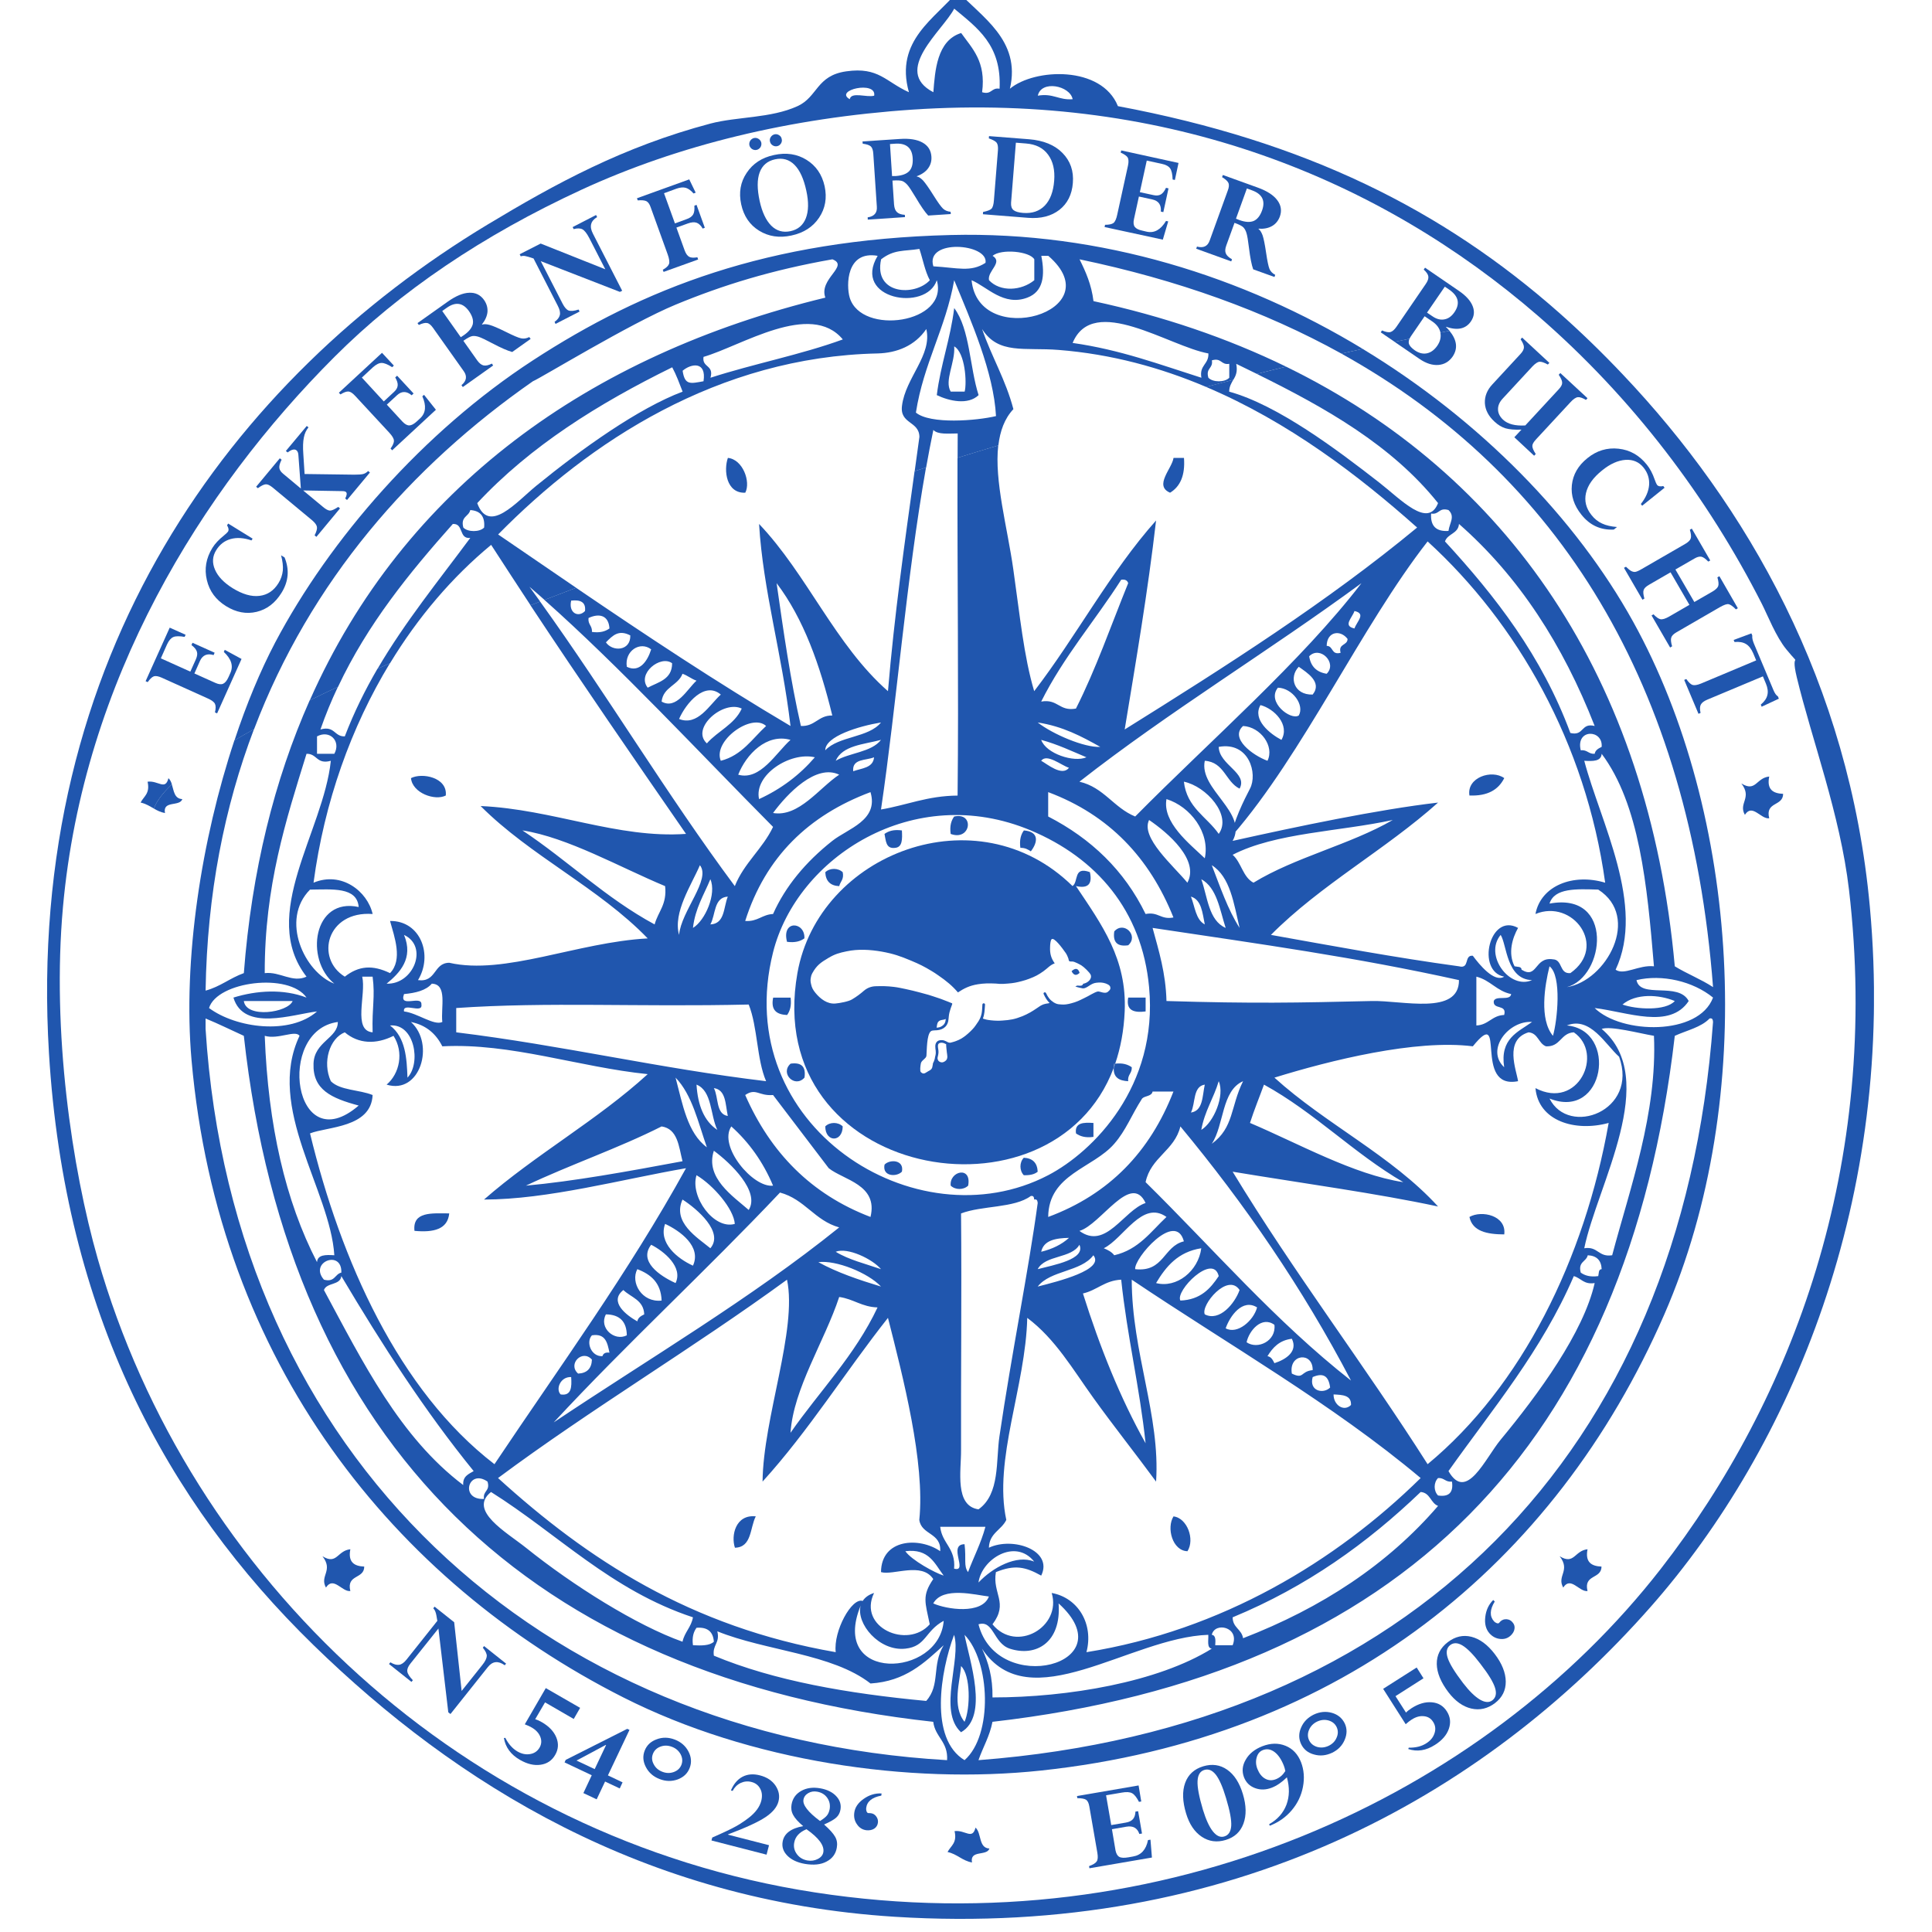 <?xml version="1.0" encoding="UTF-8"?>
<!-- Created with Inkscape (http://www.inkscape.org/) -->
<svg width="100" height="100" version="1.1" viewBox="0 0 26.458 26.458" xmlns="http://www.w3.org/2000/svg">
 <defs>
  <clipPath id="clipPath1965">
   <rect x="106" y="266" width="127" height="134" fill="#fff"/>
  </clipPath>
  <clipPath id="clipPath1969">
   <rect x="106" y="266" width="127" height="134" fill="#fff"/>
  </clipPath>
  <clipPath id="clipPath1973">
   <rect x="106" y="266" width="127" height="134" fill="#fff"/>
  </clipPath>
  <clipPath id="clipPath1977">
   <rect x="106" y="266" width="127" height="134" fill="#fff"/>
  </clipPath>
  <clipPath id="clipPath1981">
   <rect x="106" y="266" width="127" height="134" fill="#fff"/>
  </clipPath>
  <clipPath id="clipPath1985">
   <rect x="106" y="266" width="127" height="134" fill="#fff"/>
  </clipPath>
  <clipPath id="clipPath1989">
   <rect x="106" y="266" width="127" height="134" fill="#fff"/>
  </clipPath>
  <clipPath id="clipPath1993">
   <rect x="106" y="266" width="127" height="134" fill="#fff"/>
  </clipPath>
  <clipPath id="clipPath1997">
   <rect x="106" y="266" width="127" height="134" fill="#fff"/>
  </clipPath>
  <clipPath id="clipPath2001">
   <rect x="106" y="266" width="127" height="134" fill="#fff"/>
  </clipPath>
  <clipPath id="clipPath2005">
   <rect x="106" y="266" width="127" height="134" fill="#fff"/>
  </clipPath>
  <clipPath id="clipPath2009">
   <rect x="106" y="266" width="127" height="134" fill="#fff"/>
  </clipPath>
  <clipPath id="clipPath2013">
   <rect x="106" y="266" width="127" height="134" fill="#fff"/>
  </clipPath>
  <clipPath id="clipPath2017">
   <rect x="106" y="266" width="127" height="134" fill="#fff"/>
  </clipPath>
  <clipPath id="clipPath2021">
   <rect x="106" y="266" width="127" height="134" fill="#fff"/>
  </clipPath>
  <clipPath id="clipPath2025">
   <rect x="106" y="266" width="127" height="134" fill="#fff"/>
  </clipPath>
  <clipPath id="clipPath2029">
   <rect x="106" y="266" width="127" height="134" fill="#fff"/>
  </clipPath>
  <clipPath id="clipPath2033">
   <rect x="106" y="266" width="127" height="134" fill="#fff"/>
  </clipPath>
  <clipPath id="clipPath2037">
   <rect x="106" y="266" width="127" height="134" fill="#fff"/>
  </clipPath>
  <clipPath id="clipPath2041">
   <rect x="106" y="266" width="127" height="134" fill="#fff"/>
  </clipPath>
  <clipPath id="clipPath2045">
   <rect x="106" y="266" width="127" height="134" fill="#fff"/>
  </clipPath>
  <clipPath id="clipPath2049">
   <rect x="106" y="266" width="127" height="134" fill="#fff"/>
  </clipPath>
  <clipPath id="clipPath2053">
   <rect x="106" y="266" width="127" height="134" fill="#fff"/>
  </clipPath>
  <clipPath id="clipPath2057">
   <rect x="106" y="266" width="127" height="134" fill="#fff"/>
  </clipPath>
  <clipPath id="clipPath2061">
   <rect x="106" y="266" width="127" height="134" fill="#fff"/>
  </clipPath>
  <clipPath id="clipPath2065">
   <rect x="106" y="266" width="127" height="134" fill="#fff"/>
  </clipPath>
  <clipPath id="clipPath2069">
   <rect x="106" y="266" width="127" height="134" fill="#fff"/>
  </clipPath>
  <clipPath id="clipPath2073">
   <rect x="106" y="266" width="127" height="134" fill="#fff"/>
  </clipPath>
  <clipPath id="clipPath2077">
   <rect x="106" y="266" width="127" height="134" fill="#fff"/>
  </clipPath>
  <clipPath id="clipPath2081">
   <rect x="106" y="266" width="127" height="134" fill="#fff"/>
  </clipPath>
  <clipPath id="clipPath2085">
   <rect x="106" y="266" width="127" height="134" fill="#fff"/>
  </clipPath>
  <clipPath id="clipPath2089">
   <rect x="106" y="266" width="127" height="134" fill="#fff"/>
  </clipPath>
  <clipPath id="clipPath2093">
   <rect x="106" y="266" width="127" height="134" fill="#fff"/>
  </clipPath>
  <clipPath id="clipPath2097">
   <rect x="106" y="266" width="127" height="134" fill="#fff"/>
  </clipPath>
  <clipPath id="clipPath2101">
   <rect x="106" y="266" width="127" height="134" fill="#fff"/>
  </clipPath>
  <clipPath id="clipPath2105">
   <rect x="106" y="266" width="127" height="134" fill="#fff"/>
  </clipPath>
  <clipPath id="clipPath2109">
   <rect x="106" y="266" width="127" height="134" fill="#fff"/>
  </clipPath>
  <clipPath id="clipPath2113">
   <rect x="106" y="266" width="127" height="134" fill="#fff"/>
  </clipPath>
  <clipPath id="clipPath2117">
   <rect x="106" y="266" width="127" height="134" fill="#fff"/>
  </clipPath>
  <clipPath id="clipPath2121">
   <rect x="106" y="266" width="127" height="134" fill="#fff"/>
  </clipPath>
  <clipPath id="clipPath2125">
   <rect x="106" y="266" width="127" height="134" fill="#fff"/>
  </clipPath>
  <clipPath id="clipPath2129">
   <rect x="106" y="266" width="127" height="134" fill="#fff"/>
  </clipPath>
  <clipPath id="clipPath2133">
   <rect x="106" y="266" width="127" height="134" fill="#fff"/>
  </clipPath>
  <clipPath id="clipPath2137">
   <rect x="106" y="266" width="127" height="134" fill="#fff"/>
  </clipPath>
  <clipPath id="clipPath2141">
   <rect x="106" y="266" width="127" height="134" fill="#fff"/>
  </clipPath>
  <clipPath id="clipPath2145">
   <rect x="106" y="266" width="127" height="134" fill="#fff"/>
  </clipPath>
  <clipPath id="clipPath2149">
   <rect x="106" y="266" width="127" height="134" fill="#fff"/>
  </clipPath>
  <clipPath id="clipPath2153">
   <rect x="106" y="266" width="127" height="134" fill="#fff"/>
  </clipPath>
  <clipPath id="clipPath2157">
   <rect x="106" y="266" width="127" height="134" fill="#fff"/>
  </clipPath>
  <clipPath id="clipPath2161">
   <rect x="106" y="266" width="127" height="134" fill="#fff"/>
  </clipPath>
  <clipPath id="clipPath2165">
   <rect x="106" y="266" width="127" height="134" fill="#fff"/>
  </clipPath>
  <clipPath id="clipPath2169">
   <rect x="106" y="266" width="127" height="134" fill="#fff"/>
  </clipPath>
  <clipPath id="clipPath2173">
   <rect x="106" y="266" width="127" height="134" fill="#fff"/>
  </clipPath>
  <clipPath id="clipPath2177">
   <rect x="106" y="266" width="127" height="134" fill="#fff"/>
  </clipPath>
  <clipPath id="clipPath2181">
   <rect x="106" y="266" width="127" height="134" fill="#fff"/>
  </clipPath>
  <clipPath id="clipPath2185">
   <rect x="106" y="266" width="127" height="134" fill="#fff"/>
  </clipPath>
  <clipPath id="clipPath2189">
   <rect x="106" y="266" width="127" height="134" fill="#fff"/>
  </clipPath>
  <clipPath id="clipPath2193">
   <rect x="106" y="266" width="127" height="134" fill="#fff"/>
  </clipPath>
  <clipPath id="clipPath2197">
   <rect x="106" y="266" width="127" height="134" fill="#fff"/>
  </clipPath>
  <clipPath id="clipPath2201">
   <rect x="106" y="266" width="127" height="134" fill="#fff"/>
  </clipPath>
  <clipPath id="clipPath2205">
   <rect x="106" y="266" width="127" height="134" fill="#fff"/>
  </clipPath>
  <clipPath id="clipPath2209">
   <rect x="106" y="266" width="127" height="134" fill="#fff"/>
  </clipPath>
  <clipPath id="clipPath2213">
   <rect x="106" y="266" width="127" height="134" fill="#fff"/>
  </clipPath>
  <clipPath id="clipPath2217">
   <rect x="106" y="266" width="127" height="134" fill="#fff"/>
  </clipPath>
  <clipPath id="clipPath2221">
   <rect x="106" y="266" width="127" height="134" fill="#fff"/>
  </clipPath>
  <clipPath id="clipPath2225">
   <rect x="106" y="266" width="127" height="134" fill="#fff"/>
  </clipPath>
  <clipPath id="clipPath2229">
   <rect x="106" y="266" width="127" height="134" fill="#fff"/>
  </clipPath>
  <clipPath id="clipPath2233">
   <rect x="106" y="266" width="127" height="134" fill="#fff"/>
  </clipPath>
  <clipPath id="clipPath2237">
   <rect x="106" y="266" width="127" height="134" fill="#fff"/>
  </clipPath>
  <clipPath id="clipPath2241">
   <rect x="106" y="266" width="127" height="134" fill="#fff"/>
  </clipPath>
 </defs>
 <g transform="translate(-63.05 -69.108)" fill="#2056ae">
  <path transform="matrix(.197 0 0 .197 42.812 16.586)" d="m169.79 293.83h-0.97c-0.46-0.763 0.322-1.999 0.243-3.143 0.769 0.44 0.888 2.551 0.727 3.143zm-1.937 0.246c0.869 0.415 2.173 0.707 2.906 0-0.627-1.949-0.595-4.572-1.696-6.052-0.263 2.153-0.94 3.896-1.21 6.052z" clip-path="url(#clipPath2241)"/>
  <path transform="matrix(.197 0 0 .197 42.812 16.586)" d="m153.33 298.44c-0.302 0.855-0.121 2.479 1.21 2.42 0.394-0.756-0.171-2.321-1.21-2.42z" clip-path="url(#clipPath2237)"/>
  <path transform="matrix(.197 0 0 .197 42.812 16.586)" d="m184.07 300.86c0.703-0.427 1.058-1.203 0.966-2.42h-0.726c-0.102 0.74-1.384 1.933-0.24 2.42z" clip-path="url(#clipPath2233)"/>
  <path transform="matrix(.197 0 0 .197 42.812 16.586)" d="m133.72 321.91c0.131-1.262-1.65-1.607-2.419-1.209 0.098 1.039 1.666 1.597 2.419 1.209z" clip-path="url(#clipPath2229)"/>
  <path transform="matrix(.197 0 0 .197 42.812 16.586)" d="m207.3 320.7c-0.867-0.625-2.623-0.047-2.42 1.209 1.265 0.05 2.015-0.4 2.42-1.209z" clip-path="url(#clipPath2225)"/>
  <path transform="matrix(.197 0 0 .197 42.812 16.586)" d="m169.06 323.37c-0.204 0.283-0.319 0.651-0.243 1.21 1.406 0.526 1.683-1.532 0.243-1.21z" clip-path="url(#clipPath2221)"/>
  <path transform="matrix(.197 0 0 .197 42.812 16.586)" d="m164.94 325.55c0.533-0.036 0.519-0.614 0.487-1.213-0.562-0.079-0.928 0.039-1.21 0.243 0.102 0.467 0.085 1.046 0.723 0.97z" clip-path="url(#clipPath2217)"/>
  <path transform="matrix(.197 0 0 .197 42.812 16.586)" d="m174.39 325.79c0.484-0.621 0.601-1.367-0.483-1.453-0.205 0.283-0.32 0.651-0.244 1.213 0.335-0.013 0.529 0.116 0.727 0.24z" clip-path="url(#clipPath2213)"/>
  <path transform="matrix(.197 0 0 .197 42.812 16.586)" d="m161.07 328.21c0.076-0.326 0.345-0.46 0.244-0.967-0.323-0.309-0.895-0.309-1.213 0 0.029 0.618 0.354 0.94 0.969 0.967z" clip-path="url(#clipPath2209)"/>
  <path transform="matrix(.197 0 0 .197 42.812 16.586)" d="m158.65 331.84c0.056-1.177-1.607-1.296-1.209 0.24 0.558 0.075 0.926-0.036 1.209-0.24z" clip-path="url(#clipPath2205)"/>
  <path transform="matrix(.197 0 0 .197 42.812 16.586)" d="m181.16 332.32c0.752-0.667-0.302-1.715-0.969-0.966-0.113 0.757 0.213 1.079 0.969 0.966z" clip-path="url(#clipPath2201)"/>
  <path transform="matrix(.197 0 0 .197 42.812 16.586)" d="m157.69 335.96h-1.213c-0.181 0.903 0.27 1.176 0.97 1.209 0.2-0.279 0.315-0.647 0.243-1.209z" clip-path="url(#clipPath2197)"/>
  <path transform="matrix(.197 0 0 .197 42.812 16.586)" d="m182.37 336.92v-0.962h-1.21c-0.168 0.896 0.385 1.068 1.21 0.962z" clip-path="url(#clipPath2193)"/>
  <path transform="matrix(.197 0 0 .197 42.812 16.586)" d="m157.69 340.55c-0.756 0.671 0.296 1.726 0.966 0.97 0.112-0.756-0.21-1.078-0.966-0.97z" clip-path="url(#clipPath2189)"/>
  <path transform="matrix(.197 0 0 .197 42.812 16.586)" d="m181.16 341.77c-0.059-0.461 0.27-0.536 0.247-0.97-0.273-0.194-0.622-0.309-1.147-0.25-0.033 0.099-0.069 0.197-0.105 0.296-0.033 0.677 0.387 0.893 1.005 0.924z" clip-path="url(#clipPath2185)"/>
  <path transform="matrix(.197 0 0 .197 42.812 16.586)" d="m160.1 344.91c3e-3 1.126 1.205 1.126 1.213 0-0.323-0.315-0.895-0.315-1.213 0z" clip-path="url(#clipPath2181)"/>
  <path transform="matrix(.197 0 0 .197 42.812 16.586)" d="m177.53 345.4c0.286 0.2 0.647 0.319 1.213 0.24v-0.967c-0.69-0.046-1.321-0.032-1.213 0.727z" clip-path="url(#clipPath2177)"/>
  <path transform="matrix(.197 0 0 .197 42.812 16.586)" d="m173.9 347.09c-0.309 0.319-0.309 0.894 0 1.214 0.414 0.015 0.749-0.057 0.967-0.244-0.028-0.618-0.356-0.94-0.967-0.97z" clip-path="url(#clipPath2173)"/>
  <path transform="matrix(.197 0 0 .197 42.812 16.586)" d="m164.22 347.57c-0.171 0.839 0.848 0.872 1.209 0.487 0.171-0.839-0.854-0.871-1.209-0.487z" clip-path="url(#clipPath2169)"/>
  <path transform="matrix(.197 0 0 .197 42.812 16.586)" d="m168.82 349.03c0.322 0.309 0.893 0.309 1.213 0 0.263-1.401-1.325-1.013-1.213 0z" clip-path="url(#clipPath2165)"/>
  <path transform="matrix(.197 0 0 .197 42.812 16.586)" d="m133.96 350.96c-1.213-7e-3 -2.564-0.141-2.416 1.213 1.344 0.128 2.307-0.115 2.416-1.213z" clip-path="url(#clipPath2161)"/>
  <path transform="matrix(.197 0 0 .197 42.812 16.586)" d="m207.3 352.42c0.17-1.312-1.565-1.703-2.42-1.213 0.211 0.999 1.214 1.207 2.42 1.213z" clip-path="url(#clipPath2157)"/>
  <path transform="matrix(.197 0 0 .197 42.812 16.586)" d="m153.82 374.2c1.18-0.026 1.039-1.381 1.449-2.18-1.413-0.149-1.732 1.345-1.449 2.18z" clip-path="url(#clipPath2153)"/>
  <path transform="matrix(.197 0 0 .197 42.812 16.586)" d="m184.31 372.02c-0.503 0.799-0.077 2.397 0.969 2.423 0.526-0.828-0.019-2.301-0.969-2.423z" clip-path="url(#clipPath2149)"/>
  <path transform="matrix(.197 0 0 .197 42.812 16.586)" d="m171.24 284.88c-1.033 0.67-1.927 0.342-3.626 0.243-0.595-1.933 3.849-1.592 3.626-0.243zm0.492-0.487c0.595-0.503 2.574-0.322 2.899 0.243v1.453c-0.9 0.74-2.367 0.832-3.149 0-0.131-0.641 0.999-1.236 0.25-1.696zm3.386 0h0.486c4.496 3.892-4.858 6.568-5.332 1.696 1.079 0.461 2.24 1.831 3.876 1.21 1.114-0.42 1.239-1.538 0.97-2.906zm11.615 6.786c0.04 0.762-0.644 0.805-0.486 1.689-2.883-0.914-5.634-1.949-8.951-2.419 1.43-3.449 6.709 0.243 9.437 0.73zm1.452 0.722v0.967c-0.308 0.329-1.143 0.329-1.452 0-0.204-0.687 0.341-0.624 0.243-1.21 0.684-0.197 0.624 0.342 1.209 0.243zm-16.216 3.633c-1.358 0.326-4.576 0.582-5.568-0.243 0.532-3.422 2.064-5.845 2.662-9.202 1.17 2.815 2.748 6.418 2.906 9.445zm-10.17-8.235c-0.249-0.845-0.243-3.287 1.943-2.906-1.804 3.025 3.389 3.925 4.111 1.696 0.861 2.998-5.251 3.867-6.054 1.21zm-9.679 5.569c0.26-0.907-0.602-0.69-0.483-1.45 2.609-0.752 7.441-3.915 9.683-1.213-2.896 1.059-6.209 1.696-9.2 2.663zm-0.483 0.244c-0.911 0.164-1.302 0.295-1.453-0.73 0.592-0.507 1.67-0.681 1.453 0.73zm-11.616 7.258c-1.387 1.131-3.31 3.426-4.115 1.214 3.698-3.968 8.414-6.914 13.555-9.442 0.282 0.522 0.499 1.114 0.723 1.692-3.064 1.151-7.024 3.978-10.163 6.536zm-3.635 2.913c-0.306 0.326-1.137 0.326-1.446 0-0.207-0.776 0.381-0.753 0.483-1.217 0.681 0.047 1.035 0.421 0.963 1.217zm27.596-18.647c0.906-0.703 1.591-0.549 2.662-0.723 0.243 0.723 0.385 1.545 0.726 2.176-1.048 1.137-3.927 0.999-3.388-1.453zm4.838-1.69c-12.766 0.319-21.377 3.722-29.042 8.712-7.638 4.975-14.12 12.43-17.913 19.607-1.039 1.982-2.005 4.3-2.833 6.812 0.434-0.257 0.884-0.513 1.361-0.776 3.911-10.303 10.925-18.295 19.385-24.189 0.519-0.205 6.744-4.011 9.923-5.326 3.293-1.362 6.695-2.41 10.895-3.15 1.203 0.457-0.973 1.355-0.489 2.663-16.45 3.991-29.295 13.222-35.843 28 0.628-0.313 1.289-0.628 1.966-0.944 2.057-4.372 4.95-7.916 7.98-11.322 0.776-0.046 0.394 1.062 1.213 0.97-2.205 2.975-4.532 5.829-6.446 9.097 0.29-0.126 0.573-0.254 0.865-0.382 1.942-3.202 4.322-5.993 7.031-8.232 0.91 1.407 1.827 2.808 2.741 4.202 0.223-0.086 0.447-0.175 0.67-0.26-0.25-0.345-0.496-0.69-0.749-1.029 0.348 0.296 0.696 0.599 1.048 0.914 0.727-0.283 1.46-0.563 2.202-0.842-1.811-1.236-3.618-2.472-5.426-3.708 6.33-6.437 15.287-12.348 26.383-12.584 1.337-0.034 2.593-0.533 3.382-1.697 0.427 1.802-1.446 3.386-1.689 5.326-0.172 1.295 1.199 1.058 1.209 2.176-0.112 0.792-0.216 1.584-0.328 2.377 0.266-0.083 0.529-0.168 0.795-0.25 0.161-0.884 0.322-1.758 0.503-2.614 0.312 0.336 1.048 0.244 1.692 0.244-3e-3 0.572-3e-3 1.137-6e-3 1.693 0.947-0.292 1.886-0.579 2.833-0.861 0.118-0.993 0.424-1.862 1.045-2.522-0.536-2.045-1.518-3.649-2.176-5.569 1.137 1.791 2.939 1.262 5.325 1.453 3.668 0.29 7.087 1.229 10.248 2.571 0.637-0.168 1.269-0.332 1.894-0.493 0.164-0.277 0.308-0.565 0.2-1.112 0.475 0.231 0.959 0.464 1.436 0.701 0.684-0.175 1.361-0.339 2.034-0.503-4.092-1.992-8.568-3.517-13.393-4.556-0.141-1.151-0.539-2.042-0.97-2.907 6.778 1.414 12.868 3.597 18.206 6.555 0.5-0.112 0.993-0.223 1.482-0.328-8.28-5.023-18.182-8.18-28.644-7.917z" clip-path="url(#clipPath2145)"/>
  <path transform="matrix(.197 0 0 .197 42.812 16.586)" d="m215.52 336.44c0.93-0.79 2.538-0.703 3.635-0.244-0.627 0.704-2.684 0.585-3.635 0.244zm-1.935 0.243c2.291 0.274 5.219 1.5 6.537-0.487-0.714-1.361-3.362-0.131-3.629-1.453 1.771-0.427 3.935 0.079 5.321 1.214-0.999 2.672-6.376 2.547-8.229 0.726zm-42.834 52.285c0.309-0.902 0.776-1.648 0.973-2.666 28.447-3.252 44.141-19.269 47.431-47.686 0.832-0.382 1.831-0.589 2.417-1.206 0.206-0.05 0.23 0.095 0.242 0.243-2.189 30.044-21.167 49.029-51.063 51.315zm-0.969 0c-2.463-1.494-1.68-6.161-0.727-8.713 0.52 1.697-1.147 5.29 0.483 6.772 1.949-1.111 0.586-4.997 0.244-6.772 1.788 1.841 1.988 6.97 0 8.713zm-1.213 0c-28.168-1.622-49.657-20.929-51.547-50.832v-0.726c0.911 0.374 1.772 0.805 2.659 1.206 3.142 28.575 20.082 44.631 47.925 47.686 0.135 1.077 1.042 1.376 0.963 2.666zm-45.495-52.772c-0.326 0.809-3.225 1.23-3.393 0zm0.965-0.239c-1.604-0.615-3.46-0.503-5.081 0 0.71 2.386 4.131 1.16 5.811 0.963-1.874 1.65-5.611 1.167-7.507-0.237 0.565-1.854 5.565-2.485 6.777-0.726zm0-16.947c0.75-0.02 0.688 0.762 1.69 0.486-0.513 4.918-5.022 10.711-1.69 15.007-0.992 0.451-1.84-0.371-2.905-0.246-0.013-6.062 1.473-10.626 2.905-15.247zm0.73-1.211c0.881-0.476 1.683 0.329 1.203 1.211h-1.203v-1.211zm2.896 11.862c-3.166-0.694-3.76 3.655-1.693 5.329-2.081-0.796-3.78-4.435-1.689-6.539 1.544-0.013 3.267-0.2 3.382 1.21zm-1.45 7.992c0.013 1.124-1.643 1.364-1.689 2.899-0.063 1.805 1.229 2.397 3.139 2.91-4.513 3.892-5.788-5.228-1.45-5.809zm3.872 0.963c0.736 1.151 0.421 2.63-0.48 3.392 2.327 0.72 3.392-2.824 1.69-4.355 1.074 0.217 1.752 0.838 2.182 1.692 4.759-0.249 9.476 1.444 14.278 1.934-3.504 3.202-7.803 5.589-11.379 8.718 4.441-3e-3 9.565-1.407 14.041-2.179-4.013 7.282-8.789 13.804-13.315 20.576-6.662-5.122-10.685-14.163-12.821-22.996 1.199-0.476 4.246-0.384 4.351-2.667-0.907-0.374-2.268-0.315-2.905-0.962-0.608-1.335-0.079-2.982 0.97-3.397 0.949 0.807 2.169 0.856 3.388 0.244zm-2.176-4.113h0.723c0.185 1.443-0.052 2.101 0 3.869-1.406-0.117-0.433-2.626-0.723-3.869zm2.906-2.903c1.722 0.803 0.657 3.462-1.21 3.39 0.901-0.74 1.893-1.756 1.21-3.39zm0.24 9.922c-0.05-1.315-0.122-2.797-1.213-3.626 1.709-0.151 2.172 2.617 1.213 3.626zm1.692-6.532c1.102 0.032 0.618 1.641 0.73 2.663-0.578 0.276-1.709-0.615-2.662-0.733-0.112-0.671 1.315 0.197 1.209-0.48 0.04-0.691-1.584 0.293-1.209-0.727 0.809-0.076 1.525-0.25 1.932-0.723zm1.697 1.693c6.432-0.441 12.608-0.062 20.332-0.243 0.624 1.552 0.552 3.807 1.209 5.329-7.432-0.887-14.133-2.489-21.541-3.397v-1.689zm4.601-12.348c3.145 0.487 6.784 2.57 9.919 3.873 0.145 1.272-0.486 1.772-0.729 2.663-3.399-1.835-6.041-4.442-9.19-6.536zm12.338 2.42c0.789 0.993-1.301 3.182-1.449 4.845-0.434-1.568 0.87-3.484 1.449-4.845zm-0.483 4.359c0.158-1.374 0.766-2.298 1.21-3.386 0.444 1.006-0.352 2.87-1.21 3.386zm2.422-2.176c-0.302 0.746-0.197 1.893-1.212 1.933 0.377-0.674 0.227-1.874 1.212-1.933zm9.92-7.263c0.585 1.973-1.587 2.538-2.656 3.39-1.857 1.466-3.267 3.172-4.118 5.082-0.766 0.034-1.068 0.546-1.936 0.484 1.42-4.471 4.424-7.351 8.71-8.956zm-7.747 0.484c-0.371-1.684 2.166-3.311 3.879-2.906-1.046 1.216-2.33 2.196-3.879 2.906zm-1.449-1.697c0.552-1.406 1.972-2.893 3.635-2.419-1.002 0.894-2.1 2.857-3.635 2.419zm1.939-3.385c-0.97 0.887-1.67 2.037-3.149 2.419-0.582-1.38 2.153-3.353 3.149-2.419zm-4.118 1.209c-1.151-1.052 1.143-3.037 2.425-2.419-0.506 1.111-1.666 1.558-2.425 2.419zm-1.933-1.696c0.49-1.111 1.788-2.643 2.902-1.697-0.802 0.727-1.603 2.209-2.902 1.697zm-1.213-1.21c0.112-1.019 1.144-1.114 1.453-1.933 0.362 0.125 0.612 0.355 0.973 0.48-0.641 0.579-1.397 2.045-2.426 1.453zm0.73-2.663c0 1.131-0.957 1.302-1.696 1.697-0.776-0.967 0.897-2.302 1.696-1.697zm-3.149 0.244c-0.171-1.105 0.927-1.808 1.693-1.21-0.26 0.835-0.825 1.643-1.693 1.21zm-1.453-1.697c0.49-0.5 0.897-0.898 1.696-0.483 0.03 1.091-1.232 1.153-1.696 0.483zm-0.973-0.727c0.037-0.43-0.289-0.509-0.236-0.966 0.733-0.345 1.4-0.201 1.456 0.726-0.283 0.204-0.654 0.319-1.22 0.24zm-0.48-1.452c-0.453 0.48-1.163 0.141-0.962-0.724 0.628-0.069 1.035 0.089 0.962 0.724zm13.319-1.937c1.88 2.475 3.017 5.697 3.871 9.199-0.985-0.013-1.176 0.769-2.182 0.73-0.723-3.147-1.206-6.543-1.689-9.929zm7.257 9.685c-0.868 1.072-2.935 0.934-3.875 1.933-3e-3 -0.973 2.347-1.683 3.875-1.933zm-2.906 3.629c-1.38 0.907-2.8 2.969-4.598 2.663 0.996-1.354 2.991-3.435 4.598-2.663zm2.423-1.209c-0.063 0.749-0.865 0.756-1.45 0.97-0.086-0.891 0.882-0.734 1.45-0.97zm-2.666 0.243c0.467-1.069 1.936-1.134 3.149-1.453-0.668 0.865-2.186 0.884-3.149 1.453zm13.558 4.839c4.552 1.91 7.733 5.556 8.227 10.895 0.644 6.907-3.882 11.437-7.014 13.075-9.176 4.785-22.156-3.43-19.126-15.494 1.65-6.582 9.759-11.895 17.913-8.476zm4.835-5.805c-1.108 0.059-3.307-0.885-4.351-1.697 1.748 0.266 3.06 0.973 4.351 1.697zm1.453-11.619c0.283-0.042 0.427 0.05 0.486 0.237-1.186 2.922-2.248 5.983-3.632 8.719-1.176 0.21-1.24-0.691-2.415-0.487 1.557-3.116 3.74-5.618 5.561-8.469zm16.703 0.237c-4.207 5.477-10.517 10.947-15.73 16.221-1.495-0.609-2.176-2.026-3.876-2.42 6.242-4.888 13.187-9.083 19.606-13.801zm-0.486 1.937c0.834 0.18 0.16 0.729 0 1.212-0.832-0.177-0.162-0.729 0-1.212zm-6.048 10.411c-1.009-0.368-2.649-1.565-1.696-2.419 1.223 0.065 2.195 1.413 1.696 2.419zm0.97-1.453c-0.793-0.418-2.042-1.4-1.457-2.419 0.96 0.249 2.062 1.374 1.457 2.419zm1.205-1.696c-0.552 0.361-2.26-0.934-1.449-1.933 1.03 0.033 1.864 1.222 1.449 1.933zm0.967-1.454c-1.314 0.04-1.663-1.216-0.967-1.932 0.546 0.391 1.664 1.064 0.967 1.932zm0.973-1.446c-0.704-0.112-1.108-0.513-1.216-1.216 0.753-0.767 1.978 0.466 1.216 1.216zm0.969-1.457c-0.666 0.175-0.489-0.476-0.969-0.483 0.02-1.025 0.973-1.127 1.453-0.48-0.01 0.477-0.664 0.306-0.484 0.963zm6.048-7.742c6.199 5.655 11.001 13.999 12.343 23.723-2.239-0.674-4.478 0.217-4.846 2.176 2.597-1.074 5.055 2.256 2.426 4.11-0.789 0.065-0.516-0.934-1.21-0.96-1.301-0.197-1.065 1.41-2.182 0.723 0-0.237-0.289-0.19-0.486-0.237-0.474-0.917-0.152-1.965 0.243-2.669-1.985-1.092-2.933 3.018-0.966 3.389-0.691 0.434-1.729-0.844-2.179-1.453-0.635-0.069-0.188 0.937-0.963 0.733-4.478-0.611-8.757-1.413-13.072-2.183 3.457-3.484 7.963-5.923 11.618-9.198-4.187 0.483-9.788 1.664-14.28 2.663 1.091-1.979-2.357-3.58-1.936-5.569 1.361 0.092 1.446 1.463 2.419 1.937 0.598-1.089-1.417-1.641-1.45-2.903 2.12-0.382 2.719 1.876 2.173 2.903-0.369 0.706-1.263 2.481-1.206 3.231 4.913-5.658 8.923-14.482 13.554-20.416zm1.45-2.183c0.48 0.455 0.078 0.888 0 1.453-0.862 0.057-1.263-0.348-1.207-1.209 0.579 0.099 0.52-0.441 1.207-0.244zm0.73 0.967c4.17 3.656 7.236 8.417 9.433 14.045-0.968-0.244-0.724 0.72-1.69 0.486-1.985-5.359-5.2-9.494-8.716-13.315 0.184-0.552 0.926-0.532 0.973-1.216zm9.919 15.498c-0.21 0.105-0.435 0.21-0.486 0.48-0.431 0.032-0.506-0.294-0.968-0.244-0.367-1.512 1.559-1.463 1.454-0.236zm-1.21 0.966c0.605 0.036 1.177 0.046 1.21-0.486 2.626 3.511 3.162 9.106 3.635 14.773-1.046-0.115-2.074 0.652-2.665 0.237 2.1-4.464-1.056-10.257-2.18-14.524zm-1.209 15.734c2.656-0.713 3.319-6.647-1.206-5.806 0.344-1.104 1.89-1.016 3.388-0.973 2.984 1.907 0.572 6.345-2.182 6.779zm3.632 4.841c1.364 3.772-3.501 5.584-4.838 2.904 3.852 1.545 4.775-4.76 1.206-5.079 1.627-0.658 2.688 1.338 3.632 2.175zm-2.423 13.312c0.901-4.408 5.324-11.775 1.21-15.247 0.637-0.224 2.594 0.303 3.635 0.48 0.236 5.365-1.664 10.583-2.905 15.254-0.967 0.151-0.98-0.641-1.94-0.487zm-0.244 1.693c-0.203-0.769 0.382-0.745 0.488-1.206 0.618 0.03 0.939 0.349 0.966 0.967-0.237 6e-3 -0.187 0.295-0.237 0.482-0.571 0.077-0.937-0.042-1.217-0.243zm-9.195 13.798c3.082-4.34 6.478-8.364 8.713-13.555 0.51 0.142 0.69 0.603 1.45 0.484-0.769 3.419-3.918 7.732-6.535 10.888-1.075 1.302-2.383 4.373-3.628 2.183zm-0.724 0.483c0.435-0.03 0.507 0.3 0.967 0.247 0.112 0.756-0.21 1.079-0.967 0.966-0.315-0.318-0.315-0.894 0-1.213zm-14.28 9.682c5.137-2.123 9.364-5.158 13.07-8.712 0.671 0.05 0.685 0.769 1.21 0.967-3.507 4.076-8.082 7.082-13.554 9.198-0.099-0.628-0.723-0.729-0.726-1.453zm-10.163 2.423c0.516-1.95-0.575-3.784-2.416-4.116 0.71 2.363-2.465 4.198-4.115 2.179 1.137-1.505-0.026-2.133 0.237-3.629 1.315-0.532 2.047-0.369 3.149 0.243 0.854-1.742-1.946-2.729-3.636-1.939 0.03-1.019 0.875-1.226 1.21-1.933-0.904-4.189 1.344-9.271 1.456-14.045 1.946 1.453 3.178 3.594 4.598 5.566 1.4 1.95 2.945 3.89 4.358 5.816 0.303-4.586-1.686-8.968-1.692-14.037 6.748 4.539 13.945 8.633 20.084 13.79-5.895 5.796-13.836 10.596-23.233 12.105zm8.47-1.207c0.026 0.375-0.118 0.914 0.243 0.963-3.741 2.325-9.985 3.39-15.244 3.39 0.023-1.401-0.289-2.456-0.73-3.39 3.29 4.965 10.288-0.782 15.731-0.963zm-13.798 0.963c1.798 0.588 3.596-0.403 3.392-3.146 4.726 4.271-4.28 6.519-5.568 1.453 1.054-0.328 1.029 1.318 2.176 1.693zm-10.367-2.994c-0.335 1.249 1.289 3.192 3.106 2.994 1.457-0.157 1.351-1.222 2.666-1.936-0.302 3.972-7.974 4.313-5.772-1.058zm-9.965 1.788c3.388 1.372 7.98 1.545 10.649 3.627 2.433-0.155 3.734-1.431 5.088-2.66-0.848 1.381-0.21 2.754-1.216 3.872-5.45-0.513-10.547-1.393-14.761-3.146-0.115-0.766 0.44-0.858 0.24-1.693zm-1.446-0.246c0.782-0.06 1.157 0.286 1.206 0.969-0.286 0.276-0.858 0.276-1.453 0.244-0.076-0.563 0.043-0.931 0.247-1.213zm17.183-3.627c-0.615-0.19-2.235-1.074-2.666-1.696 1.66-0.204 2.035 0.871 2.666 1.696zm6.291-0.972c-1.216-0.506-2.889 0.407-3.872 1.453 0.211-1.622 2.554-3.11 3.872-1.453zm-3.391-2.421c-0.307 1.145-0.813 2.091-1.207 3.15-0.32-0.434-0.115-0.888-0.243-1.939-1.193 0.013 0.286 1.978-0.727 1.697 0.126-1.415-0.842-1.743-0.966-2.908h3.143zm6.536-19.606c0.451 1.026-1.811 1.407-2.901 1.697 0.531-1 2.34-0.727 2.901-1.697zm-0.725-0.48c-0.507 0.46-1.158 0.779-1.933 0.967 0.17-0.796 0.985-0.947 1.933-0.967zm5.81-10.171h1.45c-1.628 4.188-4.471 7.147-8.707 8.718 0.026-2.979 3.11-3.376 4.592-5.086 0.821-0.943 1.189-1.982 1.938-3.146 0.194-0.203 0.661-0.141 0.727-0.486zm2.419-14.518c-0.982-1.19-3.268-3.139-2.662-4.359 1.328 0.904 3.517 2.787 2.662 4.359zm1.21-1.696c-1.091-1.039-2.952-2.492-2.663-4.116 1.663 0.519 3.044 2.33 2.663 4.116zm0.969-1.697c-0.824-1.19-2.219-1.818-2.422-3.629 1.564 0.322 3.355 2.344 2.422 3.629zm1.45 6.536c-0.822-1.282-1.345-2.847-1.933-4.359 1.288 0.812 1.532 2.666 1.933 4.359zm-0.483-5.082c2.974-1.539 7.424-1.611 11.132-2.42-2.965 1.716-6.778 2.58-9.683 4.359-0.743-0.387-0.842-1.413-1.449-1.939zm-2.179 1.696c1.09 0.598 1.281 2.11 1.695 3.386-1.183-0.513-1.256-2.137-1.695-3.386zm0.243 3.143c-0.635-0.329-0.687-1.25-0.963-1.933 0.739 0.217 0.799 1.131 0.963 1.933zm11.615 5.325c-5.16 0.122-8.309 0.184-14.278 0-0.052-1.962-0.535-3.491-0.966-5.082 7.615 1.144 14.067 2.028 21.299 3.629 0.015 2.473-3.945 1.404-6.055 1.453zm-8.473 8.475c0.296-0.923 0.65-1.775 0.973-2.663 3.539 1.947 6.215 4.758 9.683 6.78-3.438-0.52-7.31-2.699-10.656-4.117zm-4.105-0.722c0.328-0.638 0.121-1.815 0.963-1.941-0.175 0.796-0.113 1.822-0.963 1.941zm3.625-2.18c-0.884 1.785-0.631 3.225-2.176 4.352 0.868-1.305 0.664-3.688 2.176-4.352zm-2.905 3.386c0.23-1.306 0.861-2.202 1.212-3.386 0.437 1.009-0.351 2.863-1.212 3.386zm7.743 17.183c0.697-0.299 1.104-0.124 1.213 0.727-0.463 0.47-1.482 0.253-1.213-0.727zm0-0.483c-0.861 0.083-0.592 0.661-1.448 0.241-0.235-1.381 1.474-1.536 1.448-0.241zm-1.448-2.18c0.43 0.865-0.376 1.427-1.211 1.697-0.112-0.217-0.214-0.44-0.483-0.487 0.362-0.598 0.829-1.107 1.694-1.21zm-1.211-0.969c0.131 1.134-1.17 1.739-1.935 1.213 0.176-0.822 1.061-1.851 1.935-1.213zm-1.206-1.21c-0.237 0.91-1.368 1.903-2.183 1.453 0.293-0.848 1.168-2.091 2.183-1.453zm-1.216-1.209c-0.336 0.943-1.397 2.216-2.419 1.692-0.303-0.631 1.597-2.932 2.419-1.692zm-1.45-0.968c-0.581 0.872-1.265 1.644-2.665 1.7-0.381-0.674 2.268-3.34 2.665-1.7zm-1.212-1.936c-0.208 1.598-1.723 2.795-3.143 2.42 0.694-1.16 1.532-2.17 3.143-2.42zm-1.21-0.48c-1.427 0.342-1.381 2.157-3.385 1.934-0.102-0.737 2.806-4.11 3.385-1.934zm-4.841 0.967c-0.171-0.231-0.441-0.368-0.727-0.487 1.36-0.664 2.675-3.379 4.358-2.176-1.084 1.013-1.926 2.268-3.631 2.663zm0.483 1.697c0.414 3.938 1.278 7.432 1.696 11.371-1.768-3.15-3.175-6.671-4.355-10.412 0.982-0.224 1.509-0.9 2.659-0.959zm-2.903-3.39c1.483-0.43 3.58-4.113 4.599-1.94-1.522 0.504-2.761 3.291-4.599 1.94zm0.97 1.693c0.806 1.006-2.453 1.815-3.871 2.176 0.88-1.137 3.013-1.019 3.871-2.176zm17.909 10.408c-0.502 0.5-1.225-6e-3 -1.212-0.733 0.621 0.03 1.242 0.047 1.212 0.733zm-14.28-15.49c0.361-1.736 2.011-2.183 2.419-3.874 4.463 5.379 8.48 11.208 11.861 17.667-5.248-4.115-9.564-9.145-14.28-13.793zm28.079-15.005c0.87 0.658 0.542 3.797 0.239 4.833-0.953-1.144-0.578-3.481-0.239-4.833zm-2.186 7.986c-0.112-0.766-0.992-2.877 0.73-3.397 0.67 0.057 0.683 0.773 1.209 0.973 1.023 0.051 1.012-0.92 1.936-0.973 2.127 1.467 0.306 5.435-2.666 3.879 0.198 2.273 2.735 3.065 5.089 2.42-1.68 9.485-6.038 18.302-12.586 23.723-4.394-6.91-9.291-13.308-13.554-20.333 4.972 0.825 10.008 1.502 14.28 2.419-3.241-3.547-7.822-5.732-11.375-8.958 3.859-1.196 9.824-2.682 13.792-2.177 2.409-2.965-0.043 3.052 3.145 2.424zm-0.48-6.056c-0.062 0.503-1.061 0.066-1.209 0.483-0.072 0.638 0.936 0.191 0.723 0.97-0.855 0.033-1.085 0.694-1.933 0.73v-3.393c0.97 0.24 1.414 1.006 2.419 1.21zm-0.73-4.113c0.434 0.68 0.398 3.097 2.183 3.143-1.558 0.691-3.36-1.735-2.183-3.143zm0.244 9.199c-1.315-1.236 0.328-3.268 1.939-3.146-0.987 0.707-2.242 1.147-1.939 3.146zm-31.698-19.124c4.227 1.582 7.047 4.564 8.707 8.713-0.897 0.174-1.036-0.415-1.936-0.241-1.476-3.037-3.794-5.243-6.771-6.778v-1.694zm-0.486-3.632c1.14 0.309 2.122 0.782 3.145 1.21-0.871 0.381-2.81-0.253-3.145-1.21zm1.933 1.94c-0.488 0.621-1.506-0.254-1.933-0.487 0.391-0.536 1.419 0.335 1.933 0.487zm-7.505 30.981c1.456-0.559 3.685-0.359 4.845-1.21 0.204-0.046 0.227 0.096 0.24 0.243 0.204-0.046 0.224 0.092 0.244 0.24-0.629 4.652-1.815 10.471-2.659 16.218-0.254 1.676 0.051 4.01-1.457 5.078-1.676-0.245-1.202-2.688-1.213-4.115-0.016-5.087 0.05-10.784 0-16.454zm-12.098 4.603c0.733 3.477-1.657 9.612-1.7 14.037 3.198-3.514 5.759-7.64 8.718-11.382 1.044 4.106 2.589 10.067 2.178 14.045 0.144 1.058 1.539 0.881 1.453 2.176-1.453-1.006-4.096-0.868-4.115 1.453 0.842 0.25 2.83-0.734 3.632 0.483-0.802 1.174-0.559 1.608-0.244 3.146-1.547 1.75-5.025 0.214-3.871-2.179-0.385 0.122-0.641 0.319-0.799 0.569 6e-3 -7e-3 6e-3 -7e-3 6e-3 -0.014-0.752-0.255-2.044 2.091-1.873 3.561-10.107-1.753-17.262-6.457-23.474-12.105 6.474-4.816 13.561-9.024 20.089-13.79zm-13.562 5.558c-0.019 0.618-0.348 0.944-0.959 0.971-0.756-0.664 0.302-1.723 0.959-0.971zm1.22-0.483c-0.283-0.04-0.431 0.056-0.49 0.243-0.792 0.04-1.163-0.986-0.73-1.449 0.96-0.152 1.078 0.535 1.22 1.206zm1.206-1.206c-0.867 0.44-1.959-0.523-1.453-1.457 0.96 0.013 1.44 0.5 1.453 1.457zm1.21-1.457c-0.211 0.105-0.431 0.217-0.48 0.487-0.76-0.425-1.999-1.368-0.97-2.179 0.532 0.519 1.41 0.686 1.45 1.692zm1.209-0.96c-1.371 0.158-2.183-1.255-1.689-2.182 0.933 0.355 1.643 0.94 1.689 2.182zm0.97-1.216c-1.124-0.506-2.581-1.525-1.696-2.663 0.904 0.457 2.232 1.558 1.696 2.663zm1.209-1.21c-1.094-0.493-2.416-1.584-1.936-2.903 1.032 0.477 2.548 1.568 1.936 2.903zm1.21-1.21c-0.911-0.749-2.656-1.795-1.936-3.386 1.025 0.657 2.892 2.269 1.936 3.386zm-0.963-5.078c1.183 0.703 2.593 2.356 2.662 3.385-1.443 0.421-3.129-1.887-2.662-3.385zm1.446-3.15c-0.92-0.612-1.357-1.706-1.446-3.147 1.091 0.438 0.95 2.108 1.446 3.147zm-0.24-2.904c0.851 0.112 0.799 1.142 0.969 1.937-0.841-0.128-0.631-1.305-0.969-1.937zm2.423 8.47c-1.095-0.957-3.044-2.236-2.423-4.116 1.173 0.861 3.224 2.833 2.423 4.116zm1.692-1.69c-1.393 0.17-3.826-2.736-2.902-4.117 1.229 1.103 2.209 2.467 2.902 4.117zm3.871-1.213c1.023 0.825 3.449 1.134 2.903 3.389-4.141-1.578-6.961-4.49-8.71-8.476 0.749-0.512 0.927 0.08 1.936 0m4.355 10.896c0.822-0.329 2.557 0.506 3.149 1.21-1.079-0.375-2.249-0.655-3.149-1.21zm2.909 3.869c-1.578 3.35-4.033 5.816-6.051 8.715 0.21-3.096 2.363-6.345 3.385-9.441 0.993 0.137 1.568 0.693 2.666 0.726zm-4.115-3.146c1.219-0.161 3.454 0.736 4.355 1.696-1.548-0.47-3.057-0.979-4.355-1.696zm-9.443-7.016c-3.859 0.72-7.567 1.394-10.886 1.697 3.064-1.454 6.436-2.601 9.433-4.117 1.124 0.172 1.19 1.388 1.453 2.42zm-0.483-5.812c1.153 1.19 1.568 3.11 2.176 4.843-1.348-0.99-1.687-2.988-2.176-4.843zm-7.257 20.816c0.046 0.691 0.022 1.322-0.73 1.207-0.365-0.358-0.023-1.246 0.73-1.207zm14.517-12.827c1.723 0.461 2.406 1.946 4.115 2.423-6.162 4.964-13.173 9.09-19.845 13.554 5.084-5.484 10.596-10.54 15.73-15.977zm-20.088 20.816c4.654 2.926 8.338 6.828 14.037 8.712-0.121 0.687-0.585 1.032-0.726 1.696-3.178-1.127-7.599-3.895-10.886-6.535-1.35-1.078-4.043-2.584-2.425-3.873zm-0.244-0.723c0.204 0.681-0.342 0.622-0.243 1.206-1.709 0.08-1.094-2.136 0.243-1.206zm-10.162-14.285c2.826 4.761 5.797 9.37 9.199 13.555-0.352 0.207-0.772 0.361-0.726 0.97-4.411-3.334-6.971-8.524-9.683-13.557 0.19-0.537 1.137-0.313 1.21-0.968zm-1.69-0.969c-2.202-4.254-3.402-9.508-3.635-15.734 0.934 0.276 2.126-0.431 2.419 0-2.373 4.997 2.133 10.724 2.419 15.254-0.598-0.039-1.17-0.046-1.203 0.48zm1.69 0.726c-0.461 0.103-0.441 0.694-1.21 0.491-1.065-1.224 1.269-2.124 1.21-0.491zm43.323 31.226c-0.891-1.083-0.306-2.855-0.244-3.874 0.671 0.622 0.654 2.955 0.244 3.874zm-2.176-8.23c0.66-1.203 2.951-0.584 3.868-0.48-0.48 1.273-2.954 0.895-3.868 0.48zm19.362 2.183c0.213-0.927 1.962-0.539 1.45 0.724h-1.21c0.023-0.349 0.043-0.691-0.24-0.724zm29.282-70.444c-3.957-7.14-10.573-13.965-18.794-18.949-0.489 0.105-0.982 0.216-1.482 0.328 15.139 8.394 24.233 23.026 25.84 44.04-0.828-0.546-1.814-0.928-2.659-1.447-1.824-20.129-11.697-34.216-27.024-41.685-0.673 0.164-1.35 0.329-2.034 0.503 4.819 2.374 9.407 4.98 12.601 8.982-0.699 1.792-2.583-0.26-4.115-1.45-2.912-2.269-7.027-5.366-10.406-6.299 7e-3 -0.362 0.152-0.585 0.284-0.822-0.625 0.161-1.257 0.325-1.894 0.493 5.719 2.42 10.61 6.154 14.675 9.777-6.261 5.181-13.271 9.632-20.328 14.038 0.789-4.787 1.604-9.54 2.182-14.528-3.195 3.587-5.531 8.031-8.473 11.865-0.723-2.42-0.999-5.306-1.453-8.476-0.408-2.893-1.328-6.147-1.045-8.609-0.947 0.282-1.886 0.569-2.833 0.861-0.02 8.699 0.088 15.764 6e-3 23.482-2.09 0.014-3.534 0.664-5.324 0.967 1.085-7.331 1.768-16.102 3.129-23.772-0.266 0.082-0.529 0.167-0.795 0.25-0.695 5.02-1.407 10.023-1.85 15.297-3.659-3.206-5.612-8.107-8.961-11.625 0.286 4.681 1.584 8.945 2.186 14.045-5.134-3.035-10.045-6.3-14.906-9.607-0.742 0.279-1.475 0.559-2.202 0.842 5.213 4.622 10.738 10.583 15.895 15.78-0.73 1.535-2.015 2.505-2.659 4.116-4.736-6.371-8.887-13.321-13.535-19.781-0.223 0.085-0.447 0.174-0.67 0.26 3.542 5.358 7.175 10.631 10.813 15.891-4.772 0.335-9.256-1.716-14.278-1.936 3.465 3.475 8.204 5.671 11.616 9.202-4.884 0.263-9.939 2.574-13.798 1.693-1.111 0.01-0.874 1.377-2.172 1.206 1.061-1.735 0.186-4.135-1.943-4.112 0.302 1.101 0.9 2.692 0 3.626-1.223-0.589-2.173-0.513-3.145 0.246-2.078-1.272-1.252-4.592 1.935-4.356-0.358-1.578-2.166-2.991-4.108-2.176 0.749-5.615 2.616-10.826 5.308-15.254-0.292 0.128-0.575 0.256-0.865 0.382-0.854 1.466-1.626 3.017-2.27 4.7-0.747 0.027-0.687-0.762-1.693-0.479 0.361-1.036 0.766-2.019 1.216-2.966-0.677 0.316-1.338 0.631-1.966 0.944-2.458 5.539-4.029 11.851-4.575 18.959-0.953 0.338-1.643 0.944-2.659 1.216 0.105-6.72 1.308-12.765 3.363-18.173-0.477 0.263-0.927 0.519-1.361 0.776-2.281 6.87-3.596 15.207-2.978 22.24 1.857 21.026 14.087 36.234 30.018 44.292 8.812 4.458 19.856 6.063 29.046 5.082 20.89-2.231 35.727-14.313 43.318-31.711 6.578-15.07 5.181-34.89-2.178-48.168z" clip-path="url(#clipPath2141)"/>
  <path transform="matrix(.197 0 0 .197 42.812 16.586)" d="m163.5 273.26c-0.503 0.146-1.591-0.299-1.7 0.245-1.124-0.638 1.88-1.309 1.7-0.245zm5.564-6.05c1.578 1.324 3.306 2.506 3.153 5.567-0.586-0.1-0.533 0.443-1.214 0.243 0.28-2.14-0.684-3.033-1.456-4.116-1.693 0.522-1.818 2.651-1.933 4.116-2.882-1.503 0.654-4.275 1.45-5.81zm8.233 6.295c-0.969 0.081-1.344-0.431-2.421-0.245 0.236-1.106 2.241-0.699 2.421 0.245zm55.419 56.157c-1.421-15.57-8.553-27.937-17.187-37.034-1.429-1.509-2.895-2.932-4.407-4.27-0.484 0.062-0.98 0.131-1.48 0.204 6.593 5.71 11.83 12.67 15.573 20.04 0.395 0.779 0.976 2.275 1.696 3.15 1.157 1.414 0.244-0.063 0.723 1.933 1.036 4.306 3.018 9.546 3.63 14.767 2.24 19.153-3.965 35.486-13.07 47.203-12.341 15.864-34.59 26.24-58.809 22.508-24.382-3.751-43.511-21.829-49.861-44.052-1.795-6.292-3.198-15.78-2.416-24.449 1.42-15.777 9.608-28.979 18.873-38.243 4.559-4.561 10.314-8.453 17.183-11.625 6.731-3.1 14.485-4.992 22.995-5.564 17.824-1.197 32.525 4.844 43.483 14.332 0.5-0.073 0.996-0.142 1.48-0.204-8.126-7.18-17.631-11.924-30.679-14.37-1.131-2.829-5.785-2.642-7.508-1.211 0.797-3.393-2.017-5.01-3.628-6.778-1.505 1.875-4.411 3.397-3.392 7.021-1.624-0.73-2.1-1.772-4.351-1.452-2.091 0.293-1.979 1.774-3.392 2.42-1.86 0.85-4.204 0.722-6.051 1.21-6.084 1.614-10.764 4.172-15.491 7.019-17.637 10.631-32.168 29.857-30.495 57.613 1.092 18.012 8.132 31.153 18.4 41.15 9.893 9.639 22.994 17.788 40.414 18.876 23.304 1.46 40.799-8.245 52.523-21.538 9.774-11.089 17.098-28.467 15.244-48.656z" clip-path="url(#clipPath2137)"/>
  <path transform="matrix(.197 0 0 .197 42.812 16.586)" d="m177.78 334.24c-0.092-0.326-0.289-0.365-0.558-0.118 0.145 0.292 0.328 0.335 0.558 0.118z" clip-path="url(#clipPath2133)"/>
  <path transform="matrix(.197 0 0 .197 42.812 16.586)" d="m167.84 338.05c0.026-0.135 0.026-0.306 0.118-0.412 0.138-0.163 0.352-0.104 0.52-0.197-0.02 0.217-0.066 0.402-0.349 0.543-0.089 0.043-0.191 0.059-0.289 0.066zm4.115-3.068c0.099 4e-3 0.158 0.013 0.254 0.021 0.232 6e-3 0.358 0 0.584-0.021 0.385-0.029 0.602-0.072 0.976-0.171 0.201-0.052 0.316-0.091 0.513-0.164 0.407-0.154 0.631-0.27 0.986-0.523 0.308-0.22 0.447-0.423 0.783-0.549-0.247-0.341-0.342-0.67-0.323-1.124 4e-3 -0.217 0.033-0.466 0.099-0.542 0.171-0.194 0.766 0.631 0.999 0.963 0.095 0.139 0.18 0.388 0.18 0.388 0.023 0.151 0.037 0.191 0.188 0.191h0.099c0.138 6e-3 0.493 0.196 0.614 0.269 0.162 0.098 0.579 0.49 0.645 0.657 0.109 0.283-0.207 0.569-0.523 0.618-0.046 0.159-0.203 0.145-0.329 0.132l-0.046-6e-3c-0.052 0-0.102 0.025-0.171 0.059 0.119 0.066 0.526 0.138 0.526 0.138 0.283 0.013 0.533-0.349 0.921-0.391 0.249-0.03 0.434-0.026 0.643 0.042 0.115 0.04 0.313 0.119 0.339 0.257l7e-3 0.073c0.01 0.058-0.03 0.104-0.062 0.151l-0.082 0.078c-0.211 0.227-0.602-0.033-0.743 7e-3 -0.116 0.026-0.293 0.118-0.451 0.203-0.151 0.086-0.309 0.175-0.512 0.27-0.319 0.158-0.503 0.25-0.855 0.342-0.145 0.039-0.224 0.059-0.375 0.079-0.125 0.014-0.203 0.017-0.332 7e-3 -0.157-0.01-0.256-0.013-0.397-0.076-0.05-0.023-0.08-0.043-0.129-0.068-0.272-0.179-0.394-0.35-0.536-0.649-0.052-0.108-0.216-0.036-0.161 0.076 0.122 0.263 0.234 0.44 0.408 0.615-0.023 0.01-0.056 0.019-0.088 0.023-0.112 0.016-0.202 0.026-0.32 0.066-0.095 0.032-0.154 0.065-0.226 0.104-0.178 0.112-0.421 0.296-0.713 0.461-0.208 0.112-0.332 0.178-0.559 0.269-0.509 0.204-0.832 0.26-1.377 0.296-0.142 0.011-0.221 0.011-0.358 0.011-0.3-4e-3 -0.629-0.047-0.753-0.077-0.069-0.016-0.085-0.023-0.145-0.039l-0.098-0.033c0.121-0.306 0.121-0.568 0.151-0.966 9e-3 -0.119-0.175-0.132-0.184-6e-3 -0.027 0.472-0.017 0.742-0.27 1.156-0.131 0.185-0.249 0.389-0.411 0.553 0 0-0.082 0.082-0.131 0.135-0.138 0.128-0.208 0.2-0.352 0.312-0.233 0.177-0.381 0.269-0.661 0.375-0.049 0.02-0.072 0.029-0.118 0.042-0.108 0.036-0.279 0.076-0.279 0.076-0.076 7e-3 -0.151-0.013-0.217-0.053l-0.086-0.045c-0.088-0.046-0.177-0.076-0.283-0.08h-0.072c-0.243 4e-3 -0.391 0.168-0.394 0.421-3e-3 0.25 0.072 0.362 0.013 0.635-0.016 0.082-0.043 0.157-0.056 0.263-0.012 0.043-0.029 0.085-0.049 0.145-0.026 0.072-0.059 0.101-0.075 0.173l-3e-3 0.043c-8e-3 0.037-8e-3 0.057-0.017 0.092l-0.017 0.082c-7e-3 0.017-7e-3 0.027-9e-3 0.046-4e-3 0.017-0.011 0.027-0.017 0.04-0.046 0.118-0.174 0.174-0.25 0.216-0.167 0.09-0.289 0.227-0.44 0.132-0.053-0.032-0.092-0.059-0.112-0.118-0.01-0.026-7e-3 -0.046-0.01-0.072 0 0-6e-3 -0.093-3e-3 -0.148 3e-3 -0.129 0.026-0.213 0.04-0.322 0.019-0.102 0.078-0.164 0.157-0.241 0.026-0.025 0.043-0.035 0.066-0.058 0.082-0.082 0.158-0.139 0.167-0.25 0.03-0.375 0.017-1.447 0.3-1.69 0.085-0.073 0.184-0.053 0.282-0.069 0.441 3e-3 0.835-0.168 0.934-0.645 0.039-0.223 0.026-0.37 0.085-0.601 0.033-0.145 0.112-0.362 0.112-0.362l0.039-0.105c0.02-0.046 0.039-0.102 0.039-0.112 7e-3 -0.033 0-0.043-0.012-0.056 0 0-0.471-0.194-0.776-0.305-0.332-0.119-0.816-0.266-0.861-0.283-0.085-0.023-0.986-0.279-1.588-0.402-0.319-0.064-0.496-0.111-0.828-0.151-0.48-0.058-0.825-0.058-1.246-0.045-0.306 6e-3 -0.595 0.111-0.828 0.315-0.256 0.224-0.526 0.424-0.822 0.598-0.223 0.145-0.854 0.264-1.163 0.289-0.563 0.047-1.039-0.321-1.381-0.736-0.17-0.21-0.253-0.355-0.308-0.618-0.04-0.171-0.047-0.276-0.014-0.453 0.02-0.119 0.046-0.204 0.096-0.29 0.305-0.558 0.594-0.759 1.143-1.082 0.45-0.266 0.749-0.345 1.252-0.45 0.803-0.17 1.631-0.118 2.433 0.02 0.831 0.151 1.288 0.312 2.064 0.638 0.559 0.234 0.877 0.391 1.406 0.71 0.178 0.112 0.283 0.171 0.454 0.296 0.585 0.401 0.986 0.736 1.378 1.193 0.407-0.269 0.792-0.473 1.393-0.568 0.364-0.06 0.759-0.073 1.239-0.047zm-3.465 5.346c-0.118 0.112-0.262 0.171-0.407 0.105-0.088-0.039-0.138-0.089-0.164-0.178-0.02-0.049-0.013-0.078-0.01-0.131 0.029-0.131 0.063-0.253 0.063-0.388 6e-3 -0.269-0.195-0.65 0.236-0.641 0.105 4e-3 0.201 0.056 0.296 0.102 0 0.194 0.032 0.394 0.049 0.579 0.013 0.134 0.096 0.401-0.063 0.552zm-10.326-6.075c-2.528 14.307 17.728 17.936 21.989 6.588 6e-3 -0.093 0.012-0.184 0.036-0.293 0.022-3e-3 0.045-3e-3 0.068-3e-3 0.368-1.078 0.599-2.285 0.658-3.63 0.157-3.642-1.571-5.996-3.389-8.711 0.839 0.19 1.157-0.135 0.969-0.967-1.163-0.431-0.775 0.671-1.206 0.967-6.642-6.529-17.653-2.262-19.125 6.049z" clip-path="url(#clipPath2129)"/>
  <path transform="matrix(.197 0 0 .197 42.812 16.586)" d="m180.16 340.84c0.036-0.099 0.072-0.197 0.104-0.296-0.023 0-0.046 0-0.068 3e-3 -0.024 0.109-0.03 0.2-0.036 0.293z" clip-path="url(#clipPath2125)"/>
  <path transform="matrix(.197 0 0 .197 42.812 16.586)" d="m118.29 311.93c0.519 0.483 0.677 0.97 0.457 1.457l-0.129 0.289c-0.114 0.25-0.236 0.401-0.375 0.464-0.137 0.062-0.315 0.042-0.542-0.06l-1.456-0.654 0.388-0.875c0.184-0.4 0.496-0.539 0.947-0.404l0.072-0.164-1.539-0.691-0.072 0.161c0.204 0.152 0.329 0.303 0.375 0.451 0.049 0.145 0.026 0.319-0.062 0.523l-0.391 0.871-2.051-0.924 0.427-0.96c0.125-0.273 0.266-0.44 0.437-0.519 0.168-0.073 0.43-0.073 0.789-0.013l0.069-0.145-1.105-0.496-1.676 3.721 0.145 0.066c0.158-0.221 0.296-0.355 0.427-0.404 0.132-0.04 0.309-0.011 0.54 0.091l3.194 1.44c0.282 0.125 0.453 0.25 0.513 0.379 0.065 0.124 0.065 0.325 3e-3 0.601l0.148 0.066 1.699-3.784-1.167-0.634z" clip-path="url(#clipPath2121)"/>
  <path transform="matrix(.197 0 0 .197 42.812 16.586)" d="m122.27 305.21c0.106 0.401 0.149 0.757 0.122 1.062-0.033 0.302-0.131 0.602-0.305 0.877-0.326 0.527-0.766 0.816-1.318 0.882-0.559 0.069-1.177-0.112-1.864-0.533-0.608-0.381-1.022-0.809-1.229-1.289-0.207-0.476-0.181-0.933 0.089-1.361 0.243-0.394 0.578-0.651 1.006-0.769 0.427-0.118 0.91-0.085 1.442 0.098l0.079-0.124-1.699-1.049-0.079 0.125c0.112 0.178 0.135 0.322 0.066 0.437-0.04 0.056-0.132 0.145-0.283 0.27-0.355 0.283-0.624 0.572-0.802 0.861-0.441 0.717-0.569 1.46-0.385 2.232 0.178 0.773 0.628 1.381 1.338 1.818 0.7 0.434 1.407 0.566 2.123 0.395 0.714-0.171 1.289-0.612 1.729-1.322 0.494-0.795 0.559-1.614 0.214-2.459z" clip-path="url(#clipPath2117)"/>
  <path transform="matrix(.197 0 0 .197 42.812 16.586)" d="m127.98 299.56c-0.125 0.032-0.328 0.046-0.618 0.046l-3.457-0.046-0.089-1.391c-0.036-0.483-0.02-0.865 0.037-1.141 0.052-0.276 0.16-0.512 0.321-0.71l-0.118-0.098-1.453 1.739 0.125 0.102c0.273-0.211 0.483-0.257 0.615-0.145 0.082 0.066 0.121 0.177 0.131 0.332l0.171 2.321-1.239-1.033c-0.151-0.125-0.236-0.256-0.256-0.394-0.02-0.142 0.032-0.332 0.157-0.575l-0.125-0.099-1.646 1.979 0.122 0.099c0.233-0.171 0.417-0.263 0.548-0.27 0.129-0.01 0.29 0.069 0.484 0.227l2.751 2.284c0.19 0.165 0.299 0.316 0.322 0.448 0.026 0.131-0.03 0.328-0.162 0.592l0.126 0.101 1.64-1.976-0.122-0.104c-0.269 0.177-0.46 0.263-0.582 0.256-0.124-7e-3 -0.286-0.092-0.483-0.26l-1.374-1.141 2.718 0.047c0.122 0 0.201 0.019 0.254 0.059 0.085 0.072 0.072 0.223-0.047 0.453l0.125 0.105 1.591-1.912-0.125-0.103c-0.108 0.109-0.22 0.174-0.342 0.208z" clip-path="url(#clipPath2113)"/>
  <path transform="matrix(.197 0 0 .197 42.812 16.586)" d="m132.09 294.16c0.292 0.657 0.24 1.161-0.148 1.525l-0.231 0.214c-0.203 0.187-0.377 0.279-0.525 0.283-0.155 3e-3 -0.313-0.089-0.481-0.267l-1.084-1.177 0.704-0.65c0.322-0.299 0.663-0.303 1.025 0l0.131-0.126-1.143-1.235-0.132 0.118c0.125 0.221 0.187 0.408 0.171 0.559-0.013 0.158-0.098 0.309-0.263 0.457l-0.703 0.654-1.525-1.657 0.769-0.716c0.223-0.198 0.424-0.303 0.605-0.303 0.184 0 0.427 0.099 0.733 0.296l0.118-0.112-0.825-0.888-2.998 2.775 0.112 0.118c0.23-0.145 0.414-0.21 0.553-0.204 0.134 0.01 0.288 0.109 0.46 0.296l2.379 2.568c0.208 0.227 0.319 0.411 0.322 0.549 0.01 0.141-0.072 0.329-0.233 0.556l0.112 0.118 3.04-2.817-0.825-1.039z" clip-path="url(#clipPath2109)"/>
  <path transform="matrix(.197 0 0 .197 42.812 16.586)" d="m135.6 289.13c-0.059 0.263-0.263 0.526-0.618 0.775-0.062 0.047-0.138 0.096-0.22 0.145l-1.289-1.821 0.306-0.217c0.618-0.441 1.134-0.362 1.551 0.224 0.23 0.329 0.322 0.624 0.27 0.894zm3.359 0.999c-0.184-0.036-0.532-0.184-1.052-0.444-0.539-0.266-0.92-0.43-1.144-0.49-0.227-0.062-0.401-0.065-0.519-0.019l-0.01-0.014c0.227-0.292 0.358-0.581 0.385-0.874 0.019-0.296-0.06-0.566-0.237-0.822-0.25-0.355-0.592-0.526-1.032-0.506-0.434 0.013-0.927 0.22-1.482 0.611l-2.114 1.499 0.092 0.129c0.247-0.116 0.441-0.161 0.576-0.135 0.134 0.023 0.272 0.138 0.417 0.345l2.133 3.008c0.246 0.349 0.191 0.671-0.161 0.967l0.092 0.131 2.11-1.499-0.089-0.132c-0.226 0.119-0.423 0.158-0.575 0.129-0.154-0.036-0.295-0.148-0.44-0.345l-0.967-1.368c0.283-0.197 0.494-0.309 0.621-0.328 0.129-0.02 0.283 0 0.454 0.055 0.168 0.056 0.473 0.201 0.907 0.431 0.631 0.335 1.108 0.539 1.414 0.621l1.281-0.911-0.095-0.128c-0.194 0.099-0.381 0.128-0.565 0.089z" clip-path="url(#clipPath2105)"/>
  <path transform="matrix(.197 0 0 .197 42.812 16.586)" d="m144.24 281.7-0.072-0.145-1.63 0.841 0.072 0.139c0.263-0.07 0.463-0.063 0.611 0.016 0.145 0.079 0.303 0.279 0.47 0.598l1.118 2.18-4.493-1.789-1.46 0.743 0.073 0.145c0.105-0.033 0.21-0.04 0.309-0.02 0.098 0.013 0.289 0.072 0.582 0.168l1.686 3.291c0.134 0.253 0.18 0.466 0.144 0.634-0.039 0.171-0.157 0.332-0.368 0.483l0.066 0.142 1.673-0.859-0.069-0.141c-0.309 0.102-0.539 0.122-0.691 0.069-0.144-0.056-0.285-0.217-0.417-0.47l-1.521-2.962 5.501 2.137 0.158-0.079-2.034-3.971c-0.26-0.503-0.161-0.882 0.292-1.15z" clip-path="url(#clipPath2101)"/>
  <path transform="matrix(.197 0 0 .197 42.812 16.586)" d="m151 280.91c0.02 0.273-6e-3 0.477-0.088 0.615-0.083 0.134-0.233 0.247-0.47 0.325l-0.792 0.29-0.759-2.098 0.88-0.322c0.247-0.086 0.454-0.102 0.638-0.053 0.177 0.053 0.355 0.184 0.533 0.391l0.15-0.055-0.447-0.924-3.635 1.312 0.053 0.148c0.289-0.024 0.487-4e-3 0.608 0.058 0.115 0.063 0.214 0.194 0.286 0.405l1.19 3.297c0.105 0.296 0.138 0.513 0.092 0.658-0.053 0.141-0.198 0.276-0.434 0.404l0.056 0.151 2.402-0.864-0.052-0.154c-0.253 0.045-0.444 0.036-0.572-0.034-0.128-0.072-0.23-0.217-0.315-0.447l-0.572-1.584 0.798-0.287c0.243-0.088 0.45-0.104 0.608-0.049 0.155 0.056 0.296 0.191 0.421 0.405l0.148-0.056-0.575-1.592z" clip-path="url(#clipPath2097)"/>
  <path transform="matrix(.197 0 0 .197 42.812 16.586)" d="m158.75 281.78c-0.196 0.49-0.548 0.786-1.064 0.898-0.523 0.112-0.966-0.013-1.341-0.381-0.368-0.372-0.638-0.944-0.806-1.716-0.181-0.832-0.181-1.496 0-1.986 0.185-0.493 0.536-0.795 1.069-0.91 0.532-0.116 0.982 0.012 1.354 0.384 0.371 0.375 0.644 0.973 0.822 1.802 0.171 0.782 0.157 1.42-0.034 1.909zm0.047-4.06c-0.658-0.408-1.413-0.523-2.262-0.335-0.838 0.178-1.472 0.595-1.9 1.243-0.433 0.641-0.555 1.37-0.38 2.183 0.177 0.818 0.591 1.427 1.245 1.834 0.661 0.408 1.41 0.519 2.251 0.335 0.852-0.184 1.489-0.595 1.92-1.239 0.431-0.641 0.559-1.371 0.385-2.186-0.181-0.815-0.599-1.423-1.259-1.835z" clip-path="url(#clipPath2093)"/>
  <path transform="matrix(.197 0 0 .197 42.812 16.586)" d="m155.01 276.97c0.104 0.062 0.203 0.085 0.322 0.059 0.108-0.026 0.194-0.086 0.263-0.184 0.059-0.099 0.079-0.204 0.059-0.317-0.027-0.112-0.093-0.203-0.188-0.263-0.101-0.065-0.204-0.083-0.316-0.061-0.111 0.026-0.2 0.089-0.265 0.186-0.063 0.1-0.079 0.206-0.06 0.314 0.027 0.115 0.093 0.2 0.185 0.266z" clip-path="url(#clipPath2089)"/>
  <path transform="matrix(.197 0 0 .197 42.812 16.586)" d="m156.44 276.71c0.098 0.066 0.207 0.083 0.319 0.06 0.112-0.024 0.193-0.086 0.26-0.184 0.062-0.099 0.085-0.208 0.052-0.319-0.019-0.11-0.079-0.199-0.181-0.26-0.095-0.064-0.201-0.084-0.312-0.061-0.108 0.026-0.197 0.086-0.263 0.184-0.066 0.099-0.086 0.206-0.059 0.316 0.026 0.113 0.085 0.202 0.184 0.264z" clip-path="url(#clipPath2085)"/>
  <path transform="matrix(.197 0 0 .197 42.812 16.586)" d="m165.94 278.5c-0.19 0.201-0.496 0.312-0.933 0.346-0.079 0-0.165 6e-3 -0.263 3e-3l-0.145-2.226 0.372-0.026c0.752-0.046 1.16 0.283 1.206 0.999 0.026 0.404-0.052 0.704-0.237 0.904zm2.344 2.61c-0.135-0.128-0.359-0.437-0.667-0.93-0.316-0.506-0.556-0.841-0.71-1.016-0.164-0.168-0.31-0.266-0.441-0.286l-3e-3 -0.02c0.346-0.124 0.611-0.309 0.785-0.545 0.174-0.237 0.253-0.51 0.23-0.822-0.029-0.431-0.233-0.756-0.614-0.969-0.379-0.214-0.911-0.3-1.588-0.252l-2.587 0.171 0.014 0.158c0.273 0.034 0.46 0.096 0.559 0.185 0.102 0.092 0.161 0.263 0.177 0.516l0.246 3.679c0.033 0.424-0.18 0.674-0.637 0.739l6e-3 0.158 2.587-0.174-0.01-0.158c-0.256-0.016-0.44-0.082-0.552-0.194-0.115-0.108-0.177-0.282-0.198-0.523l-0.111-1.666c0.349-0.027 0.579-0.01 0.7 0.039 0.122 0.053 0.24 0.145 0.359 0.286 0.115 0.135 0.296 0.418 0.552 0.839 0.362 0.617 0.657 1.038 0.874 1.268l1.571-0.104-0.013-0.158c-0.217-0.02-0.394-0.093-0.529-0.221z" clip-path="url(#clipPath2081)"/>
  <path transform="matrix(.197 0 0 .197 42.812 16.586)" d="m173.85 281.41c-0.316-0.026-0.539-0.092-0.667-0.197-0.128-0.109-0.18-0.277-0.167-0.509l0.335-4.176 0.703 0.056c0.683 0.052 1.196 0.312 1.535 0.776 0.345 0.466 0.483 1.072 0.424 1.815-0.059 0.762-0.279 1.338-0.651 1.725-0.381 0.392-0.881 0.559-1.512 0.51zm2.528-0.214c0.556-0.437 0.871-1.061 0.933-1.864 0.07-0.835-0.171-1.528-0.716-2.084-0.542-0.559-1.325-0.878-2.331-0.959l-2.78-0.218-0.014 0.158c0.283 0.097 0.468 0.199 0.546 0.303 0.073 0.104 0.106 0.276 0.088 0.522l-0.278 3.462c-0.02 0.319-0.086 0.523-0.175 0.608-0.095 0.089-0.289 0.161-0.582 0.22l-9e-3 0.158 3.139 0.25c0.89 0.069 1.617-0.119 2.179-0.556z" clip-path="url(#clipPath2077)"/>
  <path transform="matrix(.197 0 0 .197 42.812 16.586)" d="m183.94 282-0.151-0.033c-0.368 0.612-0.814 0.862-1.334 0.75l-0.309-0.073c-0.27-0.055-0.44-0.144-0.532-0.266-0.089-0.121-0.106-0.306-0.053-0.542l0.342-1.565 0.933 0.204c0.434 0.095 0.631 0.374 0.592 0.842l0.173 0.039 0.36-1.65-0.175-0.04c-0.102 0.23-0.227 0.384-0.358 0.46-0.138 0.08-0.312 0.093-0.519 0.046l-0.94-0.204 0.48-2.195 1.031 0.223c0.29 0.059 0.487 0.168 0.592 0.316 0.106 0.151 0.164 0.407 0.175 0.776l0.157 0.033 0.253-1.184-3.983-0.871-0.036 0.154c0.253 0.112 0.41 0.224 0.485 0.336 0.063 0.118 0.077 0.302 0.024 0.552l-0.75 3.419c-0.062 0.302-0.151 0.496-0.262 0.585-0.112 0.082-0.309 0.125-0.585 0.125l-0.033 0.155 4.049 0.877z" clip-path="url(#clipPath2073)"/>
  <path transform="matrix(.197 0 0 .197 42.812 16.586)" d="m189.41 279.71 0.353 0.129c0.712 0.256 0.945 0.723 0.703 1.397-0.138 0.378-0.329 0.621-0.582 0.732-0.253 0.106-0.583 0.087-0.986-0.058-0.077-0.033-0.158-0.063-0.247-0.099zm-1.036 4.921c-0.222-0.121-0.367-0.256-0.426-0.4-0.066-0.148-0.053-0.332 0.03-0.559l0.571-1.572c0.329 0.119 0.533 0.224 0.622 0.32 0.091 0.098 0.164 0.233 0.213 0.403 0.053 0.171 0.109 0.504 0.167 0.993 0.086 0.711 0.188 1.217 0.297 1.516l1.479 0.532 0.052-0.148c-0.197-0.104-0.329-0.243-0.4-0.414-0.072-0.174-0.149-0.545-0.234-1.124-0.088-0.592-0.168-0.993-0.246-1.216-0.083-0.217-0.178-0.365-0.284-0.438l7e-3 -0.016c0.365 0.024 0.681-0.039 0.934-0.184 0.256-0.145 0.434-0.368 0.545-0.661 0.145-0.404 0.086-0.786-0.177-1.134-0.256-0.349-0.706-0.641-1.347-0.875l-2.439-0.881-0.054 0.152c0.234 0.141 0.382 0.273 0.438 0.395 0.06 0.124 0.049 0.305-0.043 0.541l-1.256 3.469c-0.14 0.401-0.436 0.539-0.883 0.421l-0.053 0.148 2.436 0.881z" clip-path="url(#clipPath2069)"/>
  <path transform="matrix(.197 0 0 .197 42.812 16.586)" d="m202.3 288.59-0.369-0.249 1.237-1.803 0.295 0.198c0.658 0.454 0.783 0.977 0.375 1.575-0.194 0.283-0.427 0.453-0.703 0.5-0.27 0.052-0.549-0.021-0.835-0.221zm0.96 0.737c0.788 0.272 1.364 0.148 1.722-0.375 0.227-0.332 0.27-0.688 0.125-1.056-0.145-0.374-0.46-0.723-0.946-1.058l-2.367-1.621-0.093 0.131c0.198 0.181 0.307 0.343 0.323 0.484 0.019 0.138-0.04 0.316-0.181 0.519l-2.041 2.982c-0.138 0.197-0.269 0.312-0.401 0.355s-0.335 4e-3 -0.598-0.108l-0.089 0.131 0.969 0.664c0.349-0.072 0.691-0.144 1.033-0.217 0.026-0.059 0.059-0.121 0.105-0.187l0.944-1.377 0.532 0.361c0.318 0.217 0.506 0.477 0.568 0.776 0.211-0.043 0.421-0.086 0.631-0.125-0.075-0.086-0.155-0.178-0.25-0.267z" clip-path="url(#clipPath2065)"/>
  <path transform="matrix(.197 0 0 .197 42.812 16.586)" d="m202.86 289.74c0.059 0.302-0.01 0.601-0.21 0.897-0.205 0.296-0.443 0.474-0.724 0.533-0.276 0.059-0.558-0.014-0.838-0.204-0.233-0.161-0.374-0.319-0.417-0.47-0.026-0.102-9e-3 -0.214 0.039-0.339-0.341 0.073-0.683 0.145-1.032 0.217l1.739 1.191c0.447 0.305 0.884 0.446 1.302 0.414 0.417-0.033 0.746-0.23 0.99-0.579 0.38-0.559 0.308-1.157-0.218-1.795-0.21 0.039-0.42 0.082-0.631 0.125v0.01z" clip-path="url(#clipPath2061)"/>
  <path transform="matrix(.197 0 0 .197 42.812 16.586)" d="m212.98 294.41 0.108-0.119-1.889-1.749-0.112 0.118c0.164 0.243 0.243 0.431 0.239 0.563 4e-3 0.128-0.082 0.285-0.252 0.463l-2.311 2.498c-0.7 0.04-1.213-0.092-1.539-0.394-0.233-0.217-0.354-0.46-0.357-0.72-7e-3 -0.266 0.104-0.516 0.331-0.759l2.068-2.236c0.191-0.197 0.351-0.306 0.487-0.319 0.138-9e-3 0.324 0.056 0.577 0.194l0.107-0.115-1.895-1.759-0.105 0.119c0.159 0.243 0.238 0.427 0.23 0.559 0 0.134-0.078 0.292-0.249 0.473l-1.933 2.091c-0.382 0.404-0.552 0.845-0.532 1.315 0.026 0.467 0.246 0.897 0.665 1.282 0.252 0.237 0.511 0.391 0.775 0.47 0.269 0.076 0.631 0.109 1.104 0.089l-0.496 0.532 1.376 1.283 0.112-0.119c-0.158-0.24-0.237-0.427-0.237-0.558 0-0.129 0.093-0.283 0.264-0.467l2.37-2.558c0.212-0.236 0.391-0.355 0.535-0.368 0.138-0.013 0.325 0.053 0.559 0.191z" clip-path="url(#clipPath2057)"/>
  <path transform="matrix(.197 0 0 .197 42.812 16.586)" d="m213.37 302.42c-0.384-0.477-0.512-0.99-0.388-1.535 0.126-0.549 0.494-1.075 1.125-1.578 0.558-0.454 1.101-0.694 1.623-0.73 0.52-0.033 0.938 0.145 1.256 0.539 0.288 0.362 0.415 0.766 0.384 1.207-0.036 0.443-0.226 0.884-0.575 1.324l0.092 0.119 1.558-1.25-0.088-0.118c-0.208 0.046-0.353 0.02-0.437-0.085-0.04-0.053-0.093-0.171-0.158-0.356-0.149-0.434-0.333-0.779-0.55-1.045-0.521-0.654-1.176-1.026-1.968-1.111-0.789-0.086-1.516 0.131-2.163 0.657-0.644 0.516-1.002 1.138-1.081 1.871-0.076 0.73 0.148 1.42 0.671 2.068 0.581 0.727 1.33 1.072 2.244 1.026l0.223-0.178c-0.417-0.033-0.762-0.112-1.038-0.243-0.282-0.128-0.526-0.322-0.73-0.582z" clip-path="url(#clipPath2053)"/>
  <path transform="matrix(.197 0 0 .197 42.812 16.586)" d="m222.9 308.61c0.125 0.026 0.295 0.145 0.506 0.362l0.132-0.082-1.282-2.226-0.138 0.079c0.078 0.276 0.099 0.473 0.059 0.598s-0.171 0.25-0.375 0.375l-1.288 0.743-1.315-2.261 1.325-0.763c0.187-0.112 0.352-0.152 0.483-0.125 0.131 0.026 0.289 0.145 0.477 0.338l0.137-0.078-1.282-2.213-0.137 0.079c0.085 0.276 0.105 0.476 0.062 0.604-0.039 0.126-0.168 0.251-0.375 0.375l-3.017 1.743c-0.211 0.125-0.364 0.191-0.464 0.207-0.095 0.01-0.189-0.013-0.289-0.066-0.095-0.052-0.216-0.154-0.358-0.292l-0.138 0.076 1.286 2.218 0.133-0.082c-0.075-0.273-0.098-0.47-0.051-0.592 0.035-0.121 0.163-0.246 0.38-0.371l1.489-0.861 1.312 2.261-1.387 0.802c-0.276 0.161-0.483 0.224-0.625 0.197-0.138-0.029-0.295-0.144-0.486-0.341l-0.134 0.079 1.291 2.229 0.138-0.083c-0.082-0.279-0.102-0.483-0.059-0.608 0.036-0.128 0.158-0.249 0.374-0.375l3.011-1.742c0.283-0.158 0.48-0.23 0.605-0.204z" clip-path="url(#clipPath2049)"/>
  <path transform="matrix(.197 0 0 .197 42.812 16.586)" d="m225.49 314.13c0.125 0.302 0.161 0.569 0.099 0.806-0.054 0.226-0.204 0.446-0.455 0.654l0.06 0.147 1.196-0.558-0.065-0.158c-0.119-0.072-0.223-0.224-0.315-0.447l-1.361-3.241c-0.089-0.224-0.126-0.402-0.106-0.54l-0.062-0.155-1.233 0.458 0.06 0.144c0.325-0.033 0.591 0.014 0.796 0.138 0.203 0.119 0.367 0.336 0.499 0.635l0.21 0.503-3.836 1.611c-0.259 0.105-0.457 0.137-0.595 0.095-0.131-0.05-0.27-0.184-0.427-0.411l-0.145 0.063 0.993 2.357 0.144-0.062c-0.059-0.254-0.051-0.452 0.017-0.579 0.069-0.132 0.22-0.25 0.47-0.352l3.846-1.611z" clip-path="url(#clipPath2045)"/>
  <path transform="matrix(.197 0 0 .197 42.812 16.586)" d="m131.43 383.41c-0.237-0.251-0.368-0.451-0.384-0.608-0.024-0.158 0.049-0.339 0.22-0.553l1.942-2.432 0.687 5.825 0.151 0.118 2.597-3.261c0.328-0.415 0.716-0.454 1.177-0.128l0.092-0.115-1.532-1.219-0.086 0.114c0.181 0.221 0.277 0.411 0.277 0.572-7e-3 0.165-0.109 0.382-0.322 0.644l-1.427 1.789-0.519-4.777-1.361-1.082-0.092 0.112c0.079 0.089 0.131 0.184 0.161 0.279 0.036 0.096 0.076 0.3 0.122 0.596l-2.15 2.702c-0.168 0.211-0.338 0.328-0.506 0.352-0.171 0.026-0.375-0.03-0.608-0.172l-0.096 0.119 1.562 1.243z" clip-path="url(#clipPath2041)"/>
  <path transform="matrix(.197 0 0 .197 42.812 16.586)" d="m137.76 387.43c0.112 0.645 0.477 1.15 1.118 1.519 0.503 0.289 0.973 0.402 1.426 0.339 0.457-0.063 0.796-0.293 1.019-0.682 0.227-0.387 0.253-0.795 0.082-1.215-0.174-0.422-0.509-0.776-1.012-1.065-0.157-0.092-0.306-0.159-0.457-0.204l0.684-1.171 1.995 1.154 0.444-0.772-2.387-1.374-1.459 2.518c0.191 0.072 0.348 0.145 0.473 0.217 0.303 0.174 0.503 0.394 0.605 0.65 0.102 0.263 0.086 0.513-0.052 0.753-0.145 0.247-0.362 0.398-0.651 0.447-0.296 0.053-0.588-9e-3 -0.888-0.18-0.345-0.204-0.624-0.516-0.841-0.947z" clip-path="url(#clipPath2037)"/>
  <path transform="matrix(.197 0 0 .197 42.812 16.586)" d="m144.84 387.91 0.023 7e-3 -0.792 1.673-1.262-0.595zm-2.863 1.214 1.89 0.893-0.581 1.24 0.923 0.434 0.585-1.237 1.019 0.481 0.197-0.424-1.019-0.484 1.499-3.162-0.157-0.073-4.277 2.157z" clip-path="url(#clipPath2033)"/>
  <path transform="matrix(.197 0 0 .197 42.812 16.586)" d="m148.12 388.53c0.092-0.24 0.27-0.409 0.526-0.504 0.259-0.096 0.526-0.089 0.801 0.017 0.27 0.102 0.468 0.276 0.599 0.519 0.131 0.249 0.144 0.49 0.056 0.727-0.096 0.24-0.266 0.404-0.529 0.502-0.257 0.096-0.526 0.09-0.789-0.012-0.28-0.106-0.48-0.277-0.608-0.523-0.135-0.247-0.151-0.487-0.056-0.726zm0.466 1.752c0.428 0.167 0.852 0.173 1.263 0.022 0.407-0.155 0.68-0.417 0.825-0.794 0.147-0.379 0.115-0.764-0.086-1.148-0.203-0.385-0.522-0.661-0.95-0.825-0.434-0.164-0.854-0.172-1.255-0.02-0.418 0.151-0.691 0.413-0.839 0.795-0.147 0.378-0.114 0.76 0.089 1.144 0.204 0.389 0.526 0.665 0.953 0.826z" clip-path="url(#clipPath2029)"/>
  <path transform="matrix(.197 0 0 .197 42.812 16.586)" d="m156.19 394.88-2.86-0.735 4e-3 -0.014c1.245-0.467 2.113-0.869 2.613-1.203 0.499-0.335 0.802-0.7 0.901-1.092 0.098-0.381 0.029-0.742-0.204-1.095-0.237-0.351-0.602-0.592-1.088-0.716-0.454-0.119-0.858-0.085-1.207 0.096-0.348 0.183-0.617 0.499-0.808 0.953l0.121 0.029c0.129-0.247 0.313-0.431 0.556-0.549 0.243-0.111 0.493-0.138 0.753-0.069 0.279 0.069 0.483 0.23 0.611 0.477 0.128 0.243 0.148 0.519 0.069 0.835-0.109 0.42-0.401 0.815-0.871 1.18-0.167 0.128-0.378 0.28-0.634 0.441-0.257 0.164-0.691 0.385-1.312 0.667l-0.591 0.263-0.053 0.204 3.829 0.986z" clip-path="url(#clipPath2025)"/>
  <path transform="matrix(.197 0 0 .197 42.812 16.586)" d="m157.94 394.71c0.073-0.422 0.355-0.733 0.855-0.941 0.858 0.605 1.252 1.138 1.17 1.598-0.033 0.198-0.161 0.356-0.385 0.471-0.22 0.114-0.457 0.147-0.713 0.104-0.315-0.055-0.562-0.201-0.736-0.436-0.178-0.237-0.243-0.504-0.191-0.796zm0.644-2.995c0.033-0.194 0.145-0.346 0.335-0.457 0.184-0.11 0.395-0.141 0.619-0.099 0.299 0.054 0.532 0.191 0.699 0.428 0.162 0.229 0.217 0.493 0.168 0.786-0.036 0.18-0.098 0.331-0.19 0.443-0.093 0.115-0.257 0.243-0.48 0.381-0.832-0.62-1.216-1.115-1.151-1.482zm0.086 4.461c0.621 0.105 1.123 0.056 1.518-0.158 0.401-0.207 0.638-0.529 0.713-0.96 0.05-0.282 0.017-0.532-0.115-0.763-0.128-0.23-0.381-0.512-0.769-0.854 0.405-0.178 0.684-0.336 0.842-0.477s0.256-0.325 0.295-0.543c0.066-0.361-0.033-0.677-0.295-0.953-0.257-0.276-0.631-0.46-1.111-0.543-0.51-0.088-0.947-0.029-1.321 0.181-0.375 0.211-0.599 0.526-0.671 0.948-0.046 0.256-0.01 0.499 0.112 0.723 0.122 0.23 0.351 0.486 0.697 0.776-0.855 0.157-1.328 0.518-1.427 1.078-0.066 0.368 0.046 0.694 0.329 0.98 0.282 0.282 0.684 0.473 1.203 0.565z" clip-path="url(#clipPath2021)"/>
  <path transform="matrix(.197 0 0 .197 42.812 16.586)" d="m162.96 393.84c0.214 0.02 0.398-0.016 0.546-0.112 0.147-0.098 0.233-0.24 0.256-0.421 0.017-0.158-0.023-0.302-0.125-0.434-0.095-0.131-0.227-0.204-0.384-0.219-0.023-5e-3 -0.06-5e-3 -0.102-5e-3h-0.062c-0.049-6e-3 -0.086-0.045-0.119-0.121-0.026-0.075-0.033-0.148-0.026-0.227 0.052-0.456 0.401-0.746 1.051-0.867l0.02-0.151c-0.451-0.024-0.864 0.104-1.252 0.381-0.391 0.276-0.605 0.601-0.648 0.973-0.036 0.299 0.026 0.569 0.198 0.802 0.16 0.236 0.377 0.367 0.647 0.401z" clip-path="url(#clipPath2017)"/>
  <path transform="matrix(.197 0 0 .197 42.812 16.586)" d="m178.23 391.72c0.112 0.075 0.187 0.23 0.227 0.467l0.558 3.221c0.049 0.283 0.033 0.487-0.046 0.598-0.075 0.119-0.253 0.227-0.532 0.329l0.027 0.148 4.344-0.746-0.101-1.242-0.172 0.028c-0.131 0.665-0.476 1.046-1.035 1.141l-0.335 0.06c-0.283 0.049-0.494 0.039-0.625-0.033s-0.216-0.223-0.263-0.447l-0.249-1.476 1.005-0.175c0.461-0.078 0.763 0.089 0.901 0.506l0.184-0.032-0.269-1.552-0.185 0.027c-0.013 0.239-0.071 0.417-0.183 0.535-0.105 0.116-0.264 0.194-0.497 0.233l-1.005 0.171-0.359-2.071 1.108-0.189c0.305-0.054 0.545-0.041 0.706 0.048 0.159 0.089 0.316 0.292 0.474 0.598l0.158-0.026-0.185-1.115-4.282 0.737 0.023 0.148c0.292 0 0.493 0.037 0.608 0.109z" clip-path="url(#clipPath2013)"/>
  <path transform="matrix(.197 0 0 .197 42.812 16.586)" d="m185.98 390.42c0.02-0.427 0.177-0.683 0.474-0.773 0.289-0.085 0.548 0.024 0.792 0.326 0.243 0.31 0.483 0.851 0.716 1.637 0.266 0.884 0.385 1.525 0.358 1.93-0.029 0.402-0.19 0.648-0.486 0.733-0.273 0.082-0.536-0.036-0.789-0.354-0.257-0.323-0.479-0.82-0.687-1.491-0.273-0.916-0.4-1.587-0.378-2.008zm0.29 3.872c0.505 0.336 1.058 0.408 1.666 0.224 0.611-0.184 1.019-0.558 1.233-1.131 0.213-0.575 0.203-1.262-0.04-2.067-0.237-0.783-0.599-1.345-1.091-1.687-0.487-0.341-1.046-0.421-1.664-0.236-0.624 0.19-1.044 0.572-1.255 1.151-0.21 0.578-0.191 1.291 0.067 2.136 0.222 0.736 0.584 1.276 1.084 1.61z" clip-path="url(#clipPath2009)"/>
  <path transform="matrix(.197 0 0 .197 42.812 16.586)" d="m190.09 388.78c0.072-0.263 0.217-0.43 0.433-0.513 0.273-0.105 0.541-0.063 0.806 0.132 0.26 0.197 0.476 0.513 0.647 0.947 0.043 0.118 0.083 0.243 0.106 0.38-0.171 0.271-0.388 0.461-0.657 0.567-0.27 0.105-0.514 0.091-0.75-0.04-0.231-0.131-0.407-0.355-0.533-0.671-0.112-0.283-0.124-0.545-0.052-0.802zm-0.113 2.131c0.369 0.137 0.757 0.127 1.164-0.03 0.346-0.135 0.695-0.371 1.049-0.72 0.194 0.696 0.184 1.325-0.029 1.9-0.217 0.572-0.615 1.026-1.204 1.36l0.041 0.106c0.611-0.237 1.12-0.595 1.524-1.071 0.411-0.484 0.671-1.026 0.785-1.635 0.116-0.607 0.07-1.18-0.134-1.712-0.218-0.552-0.571-0.934-1.072-1.138-0.5-0.204-1.041-0.197-1.627 0.033-0.516 0.204-0.904 0.51-1.14 0.921-0.243 0.408-0.283 0.821-0.125 1.236 0.142 0.361 0.394 0.612 0.768 0.75z" clip-path="url(#clipPath2005)"/>
  <path transform="matrix(.197 0 0 .197 42.812 16.586)" d="m193.73 386.86c0.109-0.254 0.296-0.444 0.559-0.572 0.27-0.126 0.526-0.152 0.796-0.08 0.269 0.08 0.453 0.23 0.565 0.462 0.105 0.229 0.112 0.472 0 0.725-0.105 0.257-0.29 0.444-0.552 0.573-0.263 0.124-0.529 0.154-0.796 0.082-0.266-0.079-0.453-0.231-0.565-0.461-0.112-0.229-0.115-0.477-7e-3 -0.729zm0.349 1.715c0.418 0.119 0.834 0.076 1.256-0.121 0.414-0.2 0.706-0.5 0.874-0.901 0.171-0.401 0.171-0.785 0-1.146-0.185-0.369-0.48-0.612-0.897-0.73-0.418-0.116-0.839-0.073-1.256 0.124-0.411 0.204-0.707 0.499-0.878 0.901-0.177 0.401-0.17 0.789 3e-3 1.154 0.175 0.362 0.474 0.608 0.898 0.719z" clip-path="url(#clipPath2001)"/>
  <path transform="matrix(.197 0 0 .197 42.812 16.586)" d="m200.86 386.15c0.293-0.19 0.58-0.27 0.858-0.237 0.276 0.026 0.491 0.158 0.638 0.395 0.155 0.237 0.191 0.5 0.099 0.782-0.089 0.284-0.276 0.519-0.572 0.704-0.335 0.217-0.743 0.316-1.223 0.305l-0.032 0.096c0.62 0.204 1.238 0.108 1.856-0.289 0.49-0.309 0.812-0.681 0.963-1.112 0.151-0.434 0.106-0.837-0.138-1.219-0.239-0.379-0.585-0.589-1.038-0.628-0.451-0.043-0.927 0.095-1.414 0.408-0.15 0.098-0.282 0.197-0.388 0.305l-0.729-1.141 1.946-1.242-0.474-0.75-2.33 1.483 1.567 2.459c0.152-0.135 0.29-0.243 0.411-0.319z" clip-path="url(#clipPath1997)"/>
  <path transform="matrix(.197 0 0 .197 42.812 16.586)" d="m203.54 380.97c0.239-0.184 0.526-0.174 0.858 0.027 0.332 0.2 0.753 0.623 1.245 1.275 0.566 0.729 0.904 1.292 1.019 1.677 0.119 0.387 0.053 0.67-0.19 0.861-0.227 0.171-0.516 0.151-0.868-0.056-0.349-0.207-0.743-0.595-1.167-1.147-0.582-0.763-0.937-1.341-1.068-1.746-0.132-0.405-0.072-0.7 0.171-0.891zm1.473 4.411c0.588 0.133 1.133 7e-3 1.643-0.38 0.504-0.385 0.755-0.888 0.749-1.5-7e-3 -0.611-0.263-1.253-0.769-1.916-0.497-0.648-1.038-1.046-1.62-1.194-0.579-0.144-1.121-0.019-1.633 0.369-0.527 0.401-0.78 0.907-0.773 1.525 0.01 0.611 0.286 1.276 0.818 1.973 0.474 0.611 0.996 0.986 1.585 1.123z" clip-path="url(#clipPath1993)"/>
  <path transform="matrix(.197 0 0 .197 42.812 16.586)" d="m207 380.54c0.283 0.033 0.529-0.037 0.73-0.218 0.161-0.145 0.257-0.302 0.282-0.48 0.03-0.177-0.02-0.331-0.144-0.466-0.105-0.125-0.237-0.191-0.401-0.204s-0.299 0.034-0.421 0.139c-0.019 0.016-0.043 0.042-0.073 0.078-0.019 0.026-0.032 0.039-0.039 0.046-0.039 0.03-0.095 0.033-0.167 3e-3 -0.076-0.029-0.135-0.072-0.184-0.127-0.306-0.349-0.293-0.804 0.056-1.369l-0.106-0.108c-0.316 0.312-0.497 0.71-0.552 1.18-0.057 0.477 0.043 0.852 0.289 1.135 0.201 0.226 0.444 0.358 0.73 0.391z" clip-path="url(#clipPath1989)"/>
  <path transform="matrix(.197 0 0 .197 42.812 16.586)" d="m225.72 320.59c-0.92 0.096-0.92 1.112-1.938 0.48 0.779 1.013-0.223 1.358 0.246 2.183 0.516-0.815 1.107 0.316 1.692 0.24-0.295-1.177 0.961-0.812 0.967-1.699-0.696-0.027-1.151-0.296-0.967-1.204z" clip-path="url(#clipPath1985)"/>
  <path transform="matrix(.197 0 0 .197 42.812 16.586)" d="m211.4 376.97c0.52-0.815 1.111 0.317 1.69 0.241-0.29-1.177 0.966-0.812 0.972-1.7-0.696-0.027-1.15-0.299-0.972-1.204-0.914 0.096-0.914 1.112-1.939 0.485 0.782 1.009-0.217 1.354 0.249 2.178z" clip-path="url(#clipPath1981)"/>
  <path transform="matrix(.197 0 0 .197 42.812 16.586)" d="m125.39 376.97c0.523-0.815 1.118 0.317 1.696 0.241-0.289-1.177 0.963-0.812 0.966-1.7-0.69-0.027-1.143-0.299-0.966-1.204-0.921 0.096-0.921 1.112-1.939 0.485 0.782 1.009-0.217 1.354 0.243 2.178z" clip-path="url(#clipPath1977)"/>
  <path transform="matrix(.197 0 0 .197 42.812 16.586)" d="m170.3 396.08c-0.167-0.898 1.032-0.418 1.211-0.97-0.77-0.032-0.534-1.078-0.967-1.452-0.217 0.877-0.713 0.147-1.456 0.243 0.194 0.835-0.267 1.019-0.487 1.453 0.67 0.138 1.016 0.604 1.699 0.726z" clip-path="url(#clipPath1973)"/>
  <path transform="matrix(.197 0 0 .197 42.812 16.586)" d="m113.43 322.82c0.227 0.131 0.461 0.253 0.77 0.309-0.171-0.901 1.025-0.421 1.206-0.97-0.562-0.023-0.588-0.579-0.73-1.023-0.644 0.612-1.071 1.177-1.246 1.684z" clip-path="url(#clipPath1969)"/>
  <path transform="matrix(.197 0 0 .197 42.812 16.586)" d="m112.99 320.95c0.187 0.835-0.273 1.016-0.483 1.45 0.368 0.079 0.641 0.256 0.926 0.421 0.175-0.507 0.602-1.072 1.246-1.684-0.049-0.17-0.121-0.328-0.24-0.43-0.216 0.874-0.71 0.144-1.449 0.243z" clip-path="url(#clipPath1965)"/>
 </g>
</svg>
